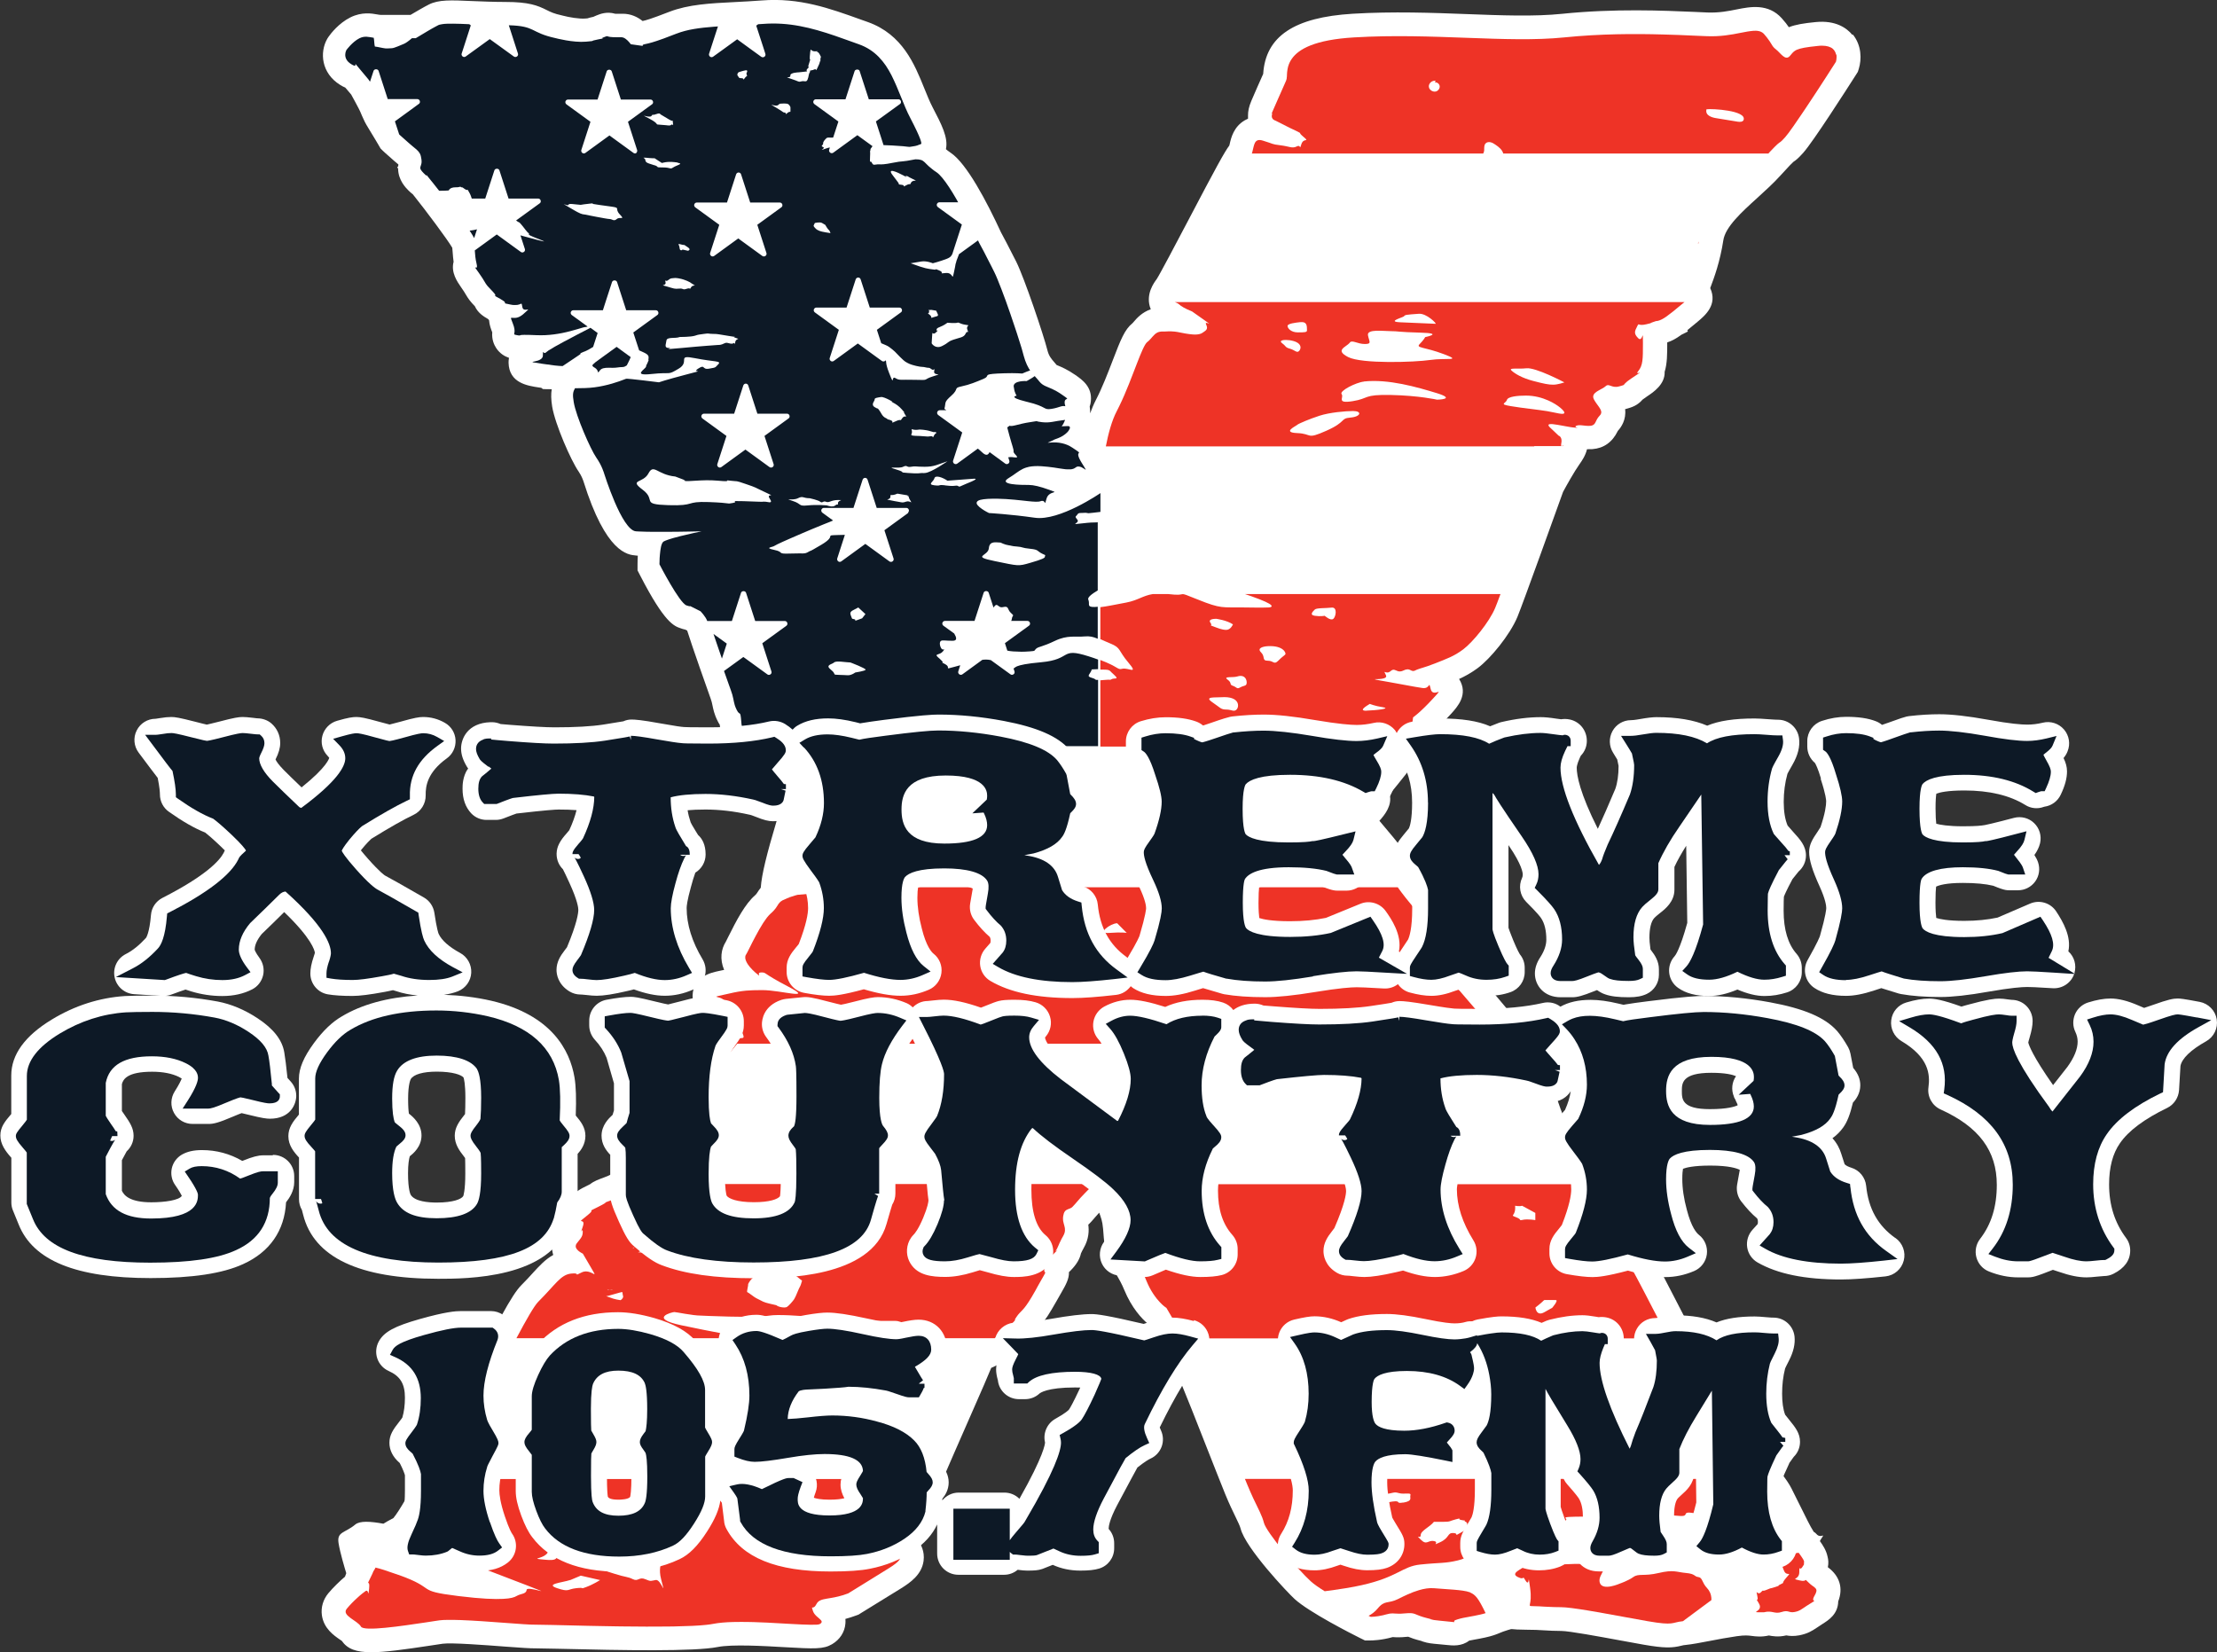 <svg xmlns="http://www.w3.org/2000/svg" id="a" viewBox="0 0 250.1 186.42"><rect x="0" y="0" width="250.1" height="186.42" fill="#333333" stroke="none"/><g id="b"><g><path d="m208.97,3.94c-.64-.78-1.88-1.67-4.14-1.45-1.33.13-2.27.28-3.03.58-.18-.27-.43-.6-.79-1-1.53-1.71-3.58-1.31-5.08-1.01-.94.19-2,.4-3.31.35l-1.31-.06c-3.65-.16-9.16-.4-15.1.21-3.1.32-6.81.18-10.74.03-3.91-.15-8.35-.31-12.86-.04-6.62.4-9.84,2.55-10.11,6.79-.3.67-1.03,2.31-1.34,3.05-.27.64-.38,1.18-.37,1.64,0,.12,0,.24,0,.36-.13.06-.25.12-.36.18-1.25.72-1.55,1.99-1.69,2.6-.02.07-.04.18-.06.25-.53.7-1.47,2.41-4.68,8.53-1.34,2.55-3.18,6.04-3.52,6.55-.29.39-1.19,1.59-.77,3.08.03.11.07.21.11.31-1,.35-1.59,1.03-1.89,1.38-.05.06-.1.12-.16.18-.91.73-1.35,1.89-2.24,4.2-.56,1.46-1.2,3.12-1.9,4.47-.24.46-.45.97-.65,1.51,0-.25-.01-.51-.05-.77.07-.19.11-.39.13-.6.17-1.62-.98-2.42-1.74-2.95-.88-.61-1.56-.9-2.02-1.09-.04-.01-.07-.03-.1-.04-.07-.08-.14-.17-.22-.26-.41-.47-.66-.76-.83-1.44-.41-1.65-2.58-8.09-3.51-9.96-.72-1.44-1.53-2.96-1.72-3.31-1.59-3.44-3.86-7.77-5.68-8.98-.24-.16-.4-.29-.53-.4.28-1.31-.5-2.8-1.49-4.7-.34-.65-.64-1.4-.96-2.19-1.09-2.69-2.44-6.05-6.35-7.45l-.79-.28c-3.56-1.28-6.92-2.49-11.18-2.16-1.03.08-2.03.13-2.99.18-2.84.14-5.3.27-7.44,1.1-2.11.82-2.61.95-3.02,1.04-.56-.45-1.31-.82-2.23-.82h-.53c-.17,0-.27,0-.33,0-.95-.27-1.66.01-2.13.2-.12.05-.23.1-.34.15-.19.04-.42.09-.66.17-.07,0-.15.01-.24.02-.67.06-1.87-.15-2.51-.32l-.12-.03c-.91-.2-1.27-.38-1.69-.59-1.09-.55-2.07-.93-4.71-.93-1.36,0-2.61-.06-3.71-.1-2.45-.11-3.8-.17-4.91.39-.56.28-1.45.81-2.07,1.17h-3.35c-.09,0-.22-.02-.39-.05-.61-.11-1.75-.32-3.06.34-1.29.65-2.2,1.82-2.44,2.17l-.15.23c-.88,1.54-.67,3.88,1.44,5.2.2.13.4.23.59.31.2.24.35.42.47.55.09.11.15.17.2.24.04.06.19.34.35.64l.23.43c.4.73.53,1.05.64,1.33.19.44.35.8.77,1.47.62,1,1.13,1.89,1.14,1.9l.18.31.25.25c.05.05.2.2,1.32,1.18.16.14.31.26.44.37-.01.07-.02.15-.02.22l-.11.07.1.2c.02,1.29.86,2.14,1.18,2.46.16.16.31.29.47.41.04.05.08.1.13.16,1.33,1.66,3.79,4.95,4.33,5.88.02.14.04.39.05.58.02.3.05.63.1,1.01-.32,1.19.41,2.24.84,2.86.3.42.42.63.52.8.29.49.5.79,1.04,1.35.33.73.94,1.13,1.5,1.45.03.04.07.08.1.12.04.54.22,1.02.36,1.37-.07.8.2,1.41.46,1.8.42.62.96.92,1.43,1.08-.04.2-.05.39-.05.55.06,2.29,2.11,2.6,3.47,2.8.08.01.14.02.22.03l.18.14s.32.02,1,.02c-.09.54-.08,1.15.05,1.96.34,2.03,2.13,6.1,2.98,7.32.36.52.53,1.05.53,1.05l.02.06c2.53,8.09,4.99,8.29,5.92,8.37.07,0,.14.01.21.02-.02.31-.03.65-.03,1.01v.65l.3.58c2.75,5.34,3.81,5.7,4.59,5.96.12.04.28.1.49.14l.22.11c.46,1.5,2.4,6.99,2.65,7.68.11.29.14.47.2.74.09.43.2,1.02.58,1.77.08.16.16.31.25.44,0,.01,0,.02,0,.03.17,2.05,1.74,4.84,2.22,5.65l.18.31.26.25c1.43,1.39,3.1,3.14,3.89,4.12-.04.14-.08.28-.12.42-1.14,3.82-1.7,6.08-1.81,7.6-.14.17-.26.35-.37.52-.11.17-.14.22-.29.35-1.1.96-2.06,2.77-3.02,4.7-.12.24-.21.43-.27.54-.51.81-.7,1.93-.18,3.16-.05.01-.1.02-.15.03l-.47.1c-.87.19-2.9.62-2.94,2.79-.01.85.39,1.92,1.53,2.48.08.16.19.33.32.52.08.11.25.34.67,1.08-1.4,2.22-8.98,13.29-10.64,15.46-.09.05-.19.11-.28.17-.4.24-.9.54-1.6.79-.62.23-1.13.41-1.55.75-.08.04-.18.1-.32.16-.75.37-1.46.73-1.89,1.43-.79.64-1.89,1.59-1.43,3.27,0,.02.01.04.02.07,0,.04,0,.07-.01.11-.61.79-.83,1.78-.6,2.73.02.07.04.15.06.22-.89.49-1.57,1.24-2.28,2.01-.37.41-.79.87-1.32,1.4-1.08,1.08-2.7,4.17-6.72,12.1-2.57,5.07-6.42,12.65-7.71,14.17-.44.23-.81.44-1.13.64-1.46-.27-2.66-.34-3.17.09-1.19.99-2.09.79-1.89,2.09.17,1.09.71,2.87.87,3.4-.05.13-.1.25-.14.39-.62.53-1.34,1.23-1.87,1.86-.6.72-.86,1.6-.74,2.49.21,1.5,1.35,2.28,2.03,2.75.07.05.14.09.21.14.65.93,1.63,1.29,3.34,1.29,1.54,0,3.66-.3,6.65-.75.57-.09,1.05-.16,1.39-.21,1-.14,4.91.16,7.01.32,1.9.14,2.91.21,3.45.2.24,0,1.48.02,2.68.05,7.29.18,15.28.32,17.89-.2,1.6-.32,5.19-.12,7.57.02,3.35.19,4.36.24,5.34-.34.88-.52,1.42-1.36,1.5-2.32.02-.19.01-.36,0-.53.38-.1.79-.23,1.25-.4l.24-.09.22-.14s1.72-1.06,4.51-2.78c1.15-.71,2.39-1.6,2.6-3.14.14-1.07-.3-1.88-.66-2.35.8-2.31,3.93-9.41,5.68-13.4,1.63-3.7,2.3-5.25,2.61-6.02h0c.58-.26,1.45-.67,2.34-1.47.36-.32.49-.41.49-.41.57-.31.89-.63,1.45-1.27.34-.39.6-.77.79-1.13.04-.05.08-.1.19-.21.44-.45.89-.95,1.57-2.12.55-.94.54-.94.55-.95.04-.07.14-.26.53-.93.5-.88.88-1.53.86-2.32.06-.05.11-.1.17-.16.71-.71,1.06-1.36,1.18-1.94.07-.16.16-.34.31-.61.6-1.04.61-1.98.52-2.64.04-.03.07-.07.11-.1.22-.22.42-.45.63-.7.15-.18.3-.35.49-.55.05.11.09.23.12.33.22.65.29.86.4,2.51.12,1.86.82,3.07,1.42,4.13.31.55.61,1.06.89,1.75.84,2.03,1.96,3.23,2.69,3.84,1.36,2.31,3.32,5.76,3.82,6.92.42.99,1.64,4.07,2.7,6.78.91,2.3,1.76,4.48,2.18,5.5.45,1.1.84,1.9,1.15,2.54.29.6.5,1.03.58,1.33.56,2.23,5.34,7.27,6.1,7.96,1.65,1.5,6.42,3.92,7.36,4.39l.57.28h.63c.2,0,1.23-.02,2.46-.37.02,0,.04,0,.05-.01h0c.37.03.83.05,1.6-.03.05,0,.1,0,.14-.01.28.12.73.29,1.46.47.07.03.13.05.21.08.56.19,1.08.23,1.74.29.26.02.56.05.94.09.62.07,1.67.18,2.53-.49.16-.03.32-.06.51-.1.35-.06.74-.13,1.29-.25.82-.18,1.23-.34,1.68-.53.22-.09.43-.18.9-.32.18-.06.29-.08.35-.1.02,0,.05,0,.08,0,.31.03.77.07,1.58.07.9,0,1.47.03,2.08.07.56.03,1.15.07,1.93.07.86,0,4.32.64,6.6,1.06.98.18,1.91.35,2.7.49,2.37.41,3.19.37,4.25.11.17-.04.27-.07.45-.08.79-.08,1.7-.26,2.76-.46.93-.18,1.99-.38,3.04-.53.92-.13,1.29-.08,1.68-.03.46.06,1.09.14,1.93-.05.36.07,1.06.21,1.96-.01.35.07.86.11,1.48-.01.93-.19,1.39-.47,2-.88.15-.1.35-.24.62-.41.65-.41,1.73-1.08,1.76-2.54.58-1.49.17-2.86-1.17-3.85.09-.45.06-.84-.03-1.18-.15-.74-.56-1.34-.87-1.77.03-.06.06-.13.11-.2.6-.89,0,0-.5-.6-.1-.12-.2-.19-.3-.24-.21-.33-.43-.72-.67-1.2l-1.85-3.71c-.49-.97-1.49-2.18-3.08-4.05-.84-.98-1.7-2-2.14-2.64-1-1.45-7.33-13.52-8.15-15.17-.72-1.44-4.28-8.24-7.31-12.86-2.35-3.57-3.5-5.04-4.19-5.92-.2-.25-.36-.45-.5-.66-.5-.7-1.44-3.76-2-5.59-.78-2.53-3.54-5.88-7.08-9.99-.9-1.05-2.02-2.35-2.32-2.8-.28-.71-.32-.83-.43-1.16-.06-.19-.13-.43-.26-.81-.61-1.83-1.14-3.31-1.91-4.27-.13-.16-.34-.41-.59-.71-.7-.83-2.01-2.39-2.51-3.23-.8-1.33-.83-1.38-1.39-2.23-.36-.54-1.54-1.95-2.62-3.22.61-.68,1.46-1.73,1.16-2.98.26-.34.56-.7.82-1.02.58-.72,1.24-1.53,1.89-2.42.13-.18.24-.32.33-.44.41-.21.83-.56,1.2-1.12.48-.72.76-1.6.91-2.31.45-.4,1.03-.96,1.74-1.74.76-.83,2.03-2.22.94-3.97.68-.31,1.36-.68,2.13-1.25,1.41-1.06,3.58-3.68,4.45-5.75.64-1.55,4.45-12.17,5.15-14.11.38-.7,1.23-2.24,1.86-3.13.24-.34.67-.95.84-1.68.19,0,.39,0,.61-.01,1.28-.1,2.24-.78,2.85-2.02v-.02c.42-.45.98-1.3.84-2.47.05-.01.1-.03.15-.04.6-.17,1.22-.35,1.82-1.04.06-.05.21-.16.52-.37.71-.47,2.02-1.35,1.97-2.77.29-.94.29-1.98.29-3.31.53-.17,1.02-.44,1.59-.86l.74-.37-.06-.15c.34-.27.71-.58,1.14-.94.86-.72,2.3-1.92,1.44-3.81.45-1.19,1.11-2.98,1.48-5.4.23-1.5,2.06-3.17,3.83-4.77.9-.82,1.84-1.67,2.65-2.57.95-1.05,1.3-1.39,1.41-1.49.37-.24.63-.49,1.13-1.04,1.12-1.26,4.84-7.07,5.96-8.82l.19-.3.11-.34c.33-1.07.33-2.65-.68-3.89Z" style="fill:#fff;"></path><g><path d="m52.98,26.02s0,0,0,0c.23.35.41.64.51.84l.32-.99c-.21.06-.48.11-.83.15Z" style="fill:#0d1926;"></path><path d="m80.49,71.52c.05.15.11.31.16.48.13.37.27.78.41,1.2.12.36.25.73.38,1.1l.55-1.69-1.5-1.09Z" style="fill:#0d1926;"></path><path d="m122.79,57.9c.28-.02.79-.08,1.35-.15v-2.12s-4.61,3.18-7.4,2.78c-2.78-.4-5.17-.53-5.17-.53,0,0-.43-.2-.81-.47-.19-.13-.37-.28-.48-.42s-.15-.28-.05-.4c.06-.08.18-.15.38-.2.2-.05.47-.09.83-.11,1.46-.07,2.78.07,3.82.18.26.03.5.06.73.08.67.07,1.16.1,1.41,0,.07-.03.12-.03.16-.03.01,0,.03,0,.04,0,.17,0,.24.14.27.21q.05.1.18-.43c.13-.53.56-.66.78-.73.05-.02.09-.03.11-.04,0,0,.01-.01.01-.02,0-.02-.03-.04-.1-.06-.1-.04-.27-.1-.54-.2q-1.46-.53-2.25-.53c-.79,0-3.58,0-2.25-.79.17-.1.31-.2.45-.29.55-.38.93-.7,1.5-.88.11-.03.22-.06.34-.09.37-.07.82-.1,1.41-.06.24.02.47.04.69.06.49.05.92.12,1.29.18.18.03.34.05.49.07.15.02.29.04.43.04s.25,0,.37,0c.23-.02.42-.09.58-.22.08-.07.17-.1.26-.1.09,0,.18.01.27.04.04.02.09.03.13.05.12.06.24.14.32.19.03.02.05.03.07.05.02.01.04.02.05.03.01,0,.02,0,.02,0,0,0,0-.02-.01-.04-.04-.09-.17-.3-.44-.73-1.06-1.72.53-.66-1.06-1.72-.2-.13-.4-.24-.6-.32-.2-.08-.4-.14-.59-.18-.1-.02-.19-.04-.28-.05-.18-.02-.35-.04-.51-.04-.15,0-.29,0-.41.01-.4.03-.53.08-.13-.09.58-.25.38-.19.41-.2,0,0,.04-.02.11-.05.08-.03.2-.08.4-.15.4-.15.74-.38.98-.61.08-.08.15-.15.2-.23.05-.07.09-.14.12-.21.05-.13.04-.23-.05-.28-.04-.03-.11-.04-.19-.03-.25.01-.4.02-.5.02h-.16s0,0,0,0c0,0,.04-.05.09-.12.07-.11.17-.27.26-.51,0-.03.02-.06.03-.09-1.3.15-1.65.36-2.59.26-.85-.09-.38-.16-.87-.08-.11.02-.26.04-.5.08-1.3.19-1.97.53-2.3.4l-.26.19c.04.16-.01-.01.25.95.17.62.29.99.36,1.23.08.26.11.39.1.54-.02.3.91.79,0,.65-.24-.04-.43-.03-.6,0l.12.38c.04.12,0,.26-.11.33-.1.08-.25.08-.35,0l-.97-.71-.79-.58c-.14.24-.32.54-.89-.02-.18-.17-.32-.29-.44-.38l-2.32,1.69c-.05.04-.11.06-.18.06s-.12-.02-.18-.06c-.1-.08-.15-.21-.11-.33l1.03-3.18-2.71-1.97c-.1-.08-.15-.21-.11-.33.04-.12.15-.21.28-.21h.75c-.13-.09-.22-.16-.22-.16.2-.75-.1-.7.79-1.49.89-.79.2-.84,1.14-1.04.94-.2,1.64-.5,2.48-.85s-.2-.5,1.59-.6c.29-.02.55-.03.79-.03,1.28-.04,1.99.03,1.99.03.38-.17.66-.27.89-.35-.05-.07-.1-.15-.15-.23-.15-.26-.29-.55-.41-.89-.06-.17-.12-.36-.17-.55s-.13-.47-.22-.8c-.06-.2-.13-.43-.21-.67-.11-.34-.22-.71-.35-1.1-.07-.22-.15-.45-.23-.69-.16-.47-.32-.96-.49-1.45s-.34-.98-.51-1.45c-.17-.47-.34-.92-.5-1.34-.32-.83-.6-1.52-.8-1.92-.1-.2-.2-.4-.3-.6-.2-.4-.41-.79-.59-1.15-.09-.18-.18-.35-.26-.51-.08-.16-.16-.3-.23-.43-.2-.39-.34-.63-.34-.63,0,0-.05-.1-.12-.26h0l-2.15,1.56s-.02.06-.03.09c-.04.11-.08.22-.13.34-.4,1.04,0,0-.15.45-.15.45,0,0-.25,1.14-.25,1.14,0,0-.94.1-.94.1,0,0-.75-.3-.75-.3,0,0-.66-.1-.66-.1-.78-.05-2.54-.7,0,0,.62-.1,1.21-.2.6-.1,1.29.2,1.29.2,0,0,.79-.2,1.57-.5.47-.18.58-.39.68-.67,0,0,0-.02,0-.02l.21-.65.82-2.53-2.71-1.97c-.1-.08-.15-.21-.11-.33.04-.12.15-.21.28-.21h2.12c-.08-.14-.15-.27-.23-.41-.26-.46-.53-.89-.79-1.29-.52-.79-1.02-1.42-1.42-1.69-.2-.13-.37-.25-.51-.37-.29-.22-.48-.41-.63-.56-.08-.08-.14-.14-.2-.2-.25-.23-.45-.33-1.04-.33-1.74.35-1.29.14-2.53.39-.99.2-1.28.19-1.54.18-.07,0-.13,0-.2,0-.35.02-.48.16-.64-.18-.16-.34-.26.22-.21-.61s-.05-.58.05-.83-.21.18.1-.25c.06-.08.09-.13.13-.18l-1.71-1.24-2.71,1.97c-.05.04-.11.06-.18.06s-.12-.02-.18-.06c-.1-.08-.15-.21-.11-.33l.08-.25c-.11.01-.24.04-.4.1-1.14.4,0,0-.36-.15-.36-.15.02-.2,0-.4s.17-.4.36-.59c.15-.15.4-.04.77-.08l.59-1.81-2.71-1.97c-.1-.08-.15-.21-.11-.33s.15-.21.28-.21h3.34l1.03-3.18c.03-.1.13-.15.23-.17.14-.02.3.02.34.17l.03.1,1,3.08h3.34c.13,0,.24.08.28.21s0,.26-.11.33l-1.89,1.37-.82.59.57,1.76.29.91c.16,0,.45.01.97.04,2.24.12,1.69.22,2.24.12.38-.07.4-.05.59-.12.24-.09.42-.16.42-.16.01,0,.02-.01.03-.02.05-.08.03-.5-1.22-2.9-.1-.19-.19-.38-.29-.58-.18-.39-.36-.8-.52-1.21-.08-.2-.17-.41-.25-.61-.17-.41-.33-.82-.51-1.23-.17-.4-.36-.8-.55-1.19-.2-.38-.41-.76-.65-1.11-.24-.35-.51-.68-.8-.98-.6-.61-1.32-1.1-2.25-1.43-.46-.17-.92-.33-1.37-.49-.45-.16-.89-.32-1.33-.47-1.32-.45-2.62-.84-3.95-1.09s-2.71-.36-4.21-.24c-.17.01-.32.02-.49.03l-.22.16.81,2.49.22.69c.04.12,0,.26-.11.33-.05.04-.11.06-.18.06s-.12-.02-.18-.06l-1.27-.92-1.44-1.05-1.67,1.21-1.04.75c-.11.08-.25.08-.35,0-.1-.08-.15-.21-.11-.33l.1-.31.9-2.77c-.14,0-.29.02-.43.03-.81.06-1.57.14-2.28.26-.71.12-1.36.29-1.96.52s-1.08.41-1.47.56c-1.19.43-1.61.53-2.1.63-.17.03-.23.07-.25.1-.03.04.04.08.03.09s-.09,0-.44-.05l-.93-.13s-.07-.11-.2-.25c-.2-.23-.53-.54-.86-.54-.1,0-.13,0-.12,0h-.41c-.18,0-.33,0-.45-.01-.25-.01-.38-.04-.47-.06s-.12-.04-.16-.05c-.06,0-.12.02-.37.12-.04.02-.08.03-.1.04-.03.01-.05.02-.06.03-.04.03-.04.04-.02.05.02,0,.04,0,.06,0,.01,0,.02,0,.03,0,.02,0,.04,0,.04,0,0,0-.03.01-.12.03s-.25.05-.5.1-.4.09-.49.11c-.09.03-.12.04-.13.05,0,0,0,0,0,0,0,0,0,0,0,.01,0,0,0,0-.03.01-.04,0-.11.01-.27.03-.1,0-.24.02-.42.04-1.46.13-3.44-.4-3.44-.4-2.88-.63-2.21-1.37-5.26-1.45h-.01s.89,2.76.89,2.76l.14.43c.04.12,0,.26-.11.33-.05.04-.11.06-.18.06s-.12-.02-.18-.06l-1.16-.84-1.55-1.12-1.45,1.05-1.26.91c-.1.08-.25.08-.35,0-.1-.08-.15-.21-.11-.33l.21-.64.82-2.54-.17-.13c-.68-.03-1.3-.06-1.81-.06-.53,0-.95,0-1.27.06-.18.03-.34.06-.44.12-.1.05-.21.11-.34.18-.25.13-.53.3-.81.46-.7.41-1.37.82-1.37.82h-.43c-.34.3-.71.56-.89.63-.26.1-1.11.5-1.39.5-.2,0-.5.04-.7.02-.33-.03-.87-.18-1.2-.21-.07-.19-.07-.77-.13-.99-.58-.09-1.02-.24-1.62.06-.79.4-1.46,1.32-1.46,1.32,0,0-.53.93.53,1.59,1.06.66-.13-.79,1.06.66.73.9.87.99,1.07,1.33l.4-1.22c.08-.25.49-.25.57,0l1.03,3.18h3.34c.13,0,.24.08.28.21s0,.26-.11.33l-.83.61-1.87,1.36.48,1.47s.04.04.07.07c.17.15.46.41.99.88.13.12.25.22.36.31.22.18.39.32.53.44.17.15.29.29.38.45.04.08.08.17.11.28.03.11.05.23.07.37.02.12.02.22.02.3,0,.17-.05.3-.08.4s-.07.19-.07.28c0,.14.1.31.4.61.79.79-.26-.53.79.79.07.08.14.18.23.28.17.21.37.47.59.75.04.05.08.1.12.15.86,0,1.09-.04,1.09-.04,0,0,.09-.35.76-.35s.38-.15.68,0c.3.15-.25-.25.3.15.55.4.2-.2.55.4.2.35.24.56.3.72h1.52l1.03-3.18c.08-.25.49-.25.57,0l1.03,3.18h3.34c.13,0,.24.08.28.21s0,.26-.11.33l-2.66,1.93c.19.16.39.24.39.24,0,0,.25.25.65.79s.45.35.4.55c-.05.2,4.12,1.49-.4.25-.2-.05-.37-.1-.55-.15l.5,1.54c.04.12,0,.26-.11.33-.11.08-.25.08-.35,0l-2.71-1.97-.03.02-2.45,1.78c.03.46.07.96.2,1.49.05.2.06.31.04.38,0,.04-.03.06-.05.07-.03.01-.08,0-.11-.02-.02,0-.04-.01-.04,0s0,.02.03.06c.02.04.06.1.13.19.06.09.15.22.27.38.7.99.65,1.09.97,1.47.11.13.26.28.49.52s.33.36.37.44c.11.24-.34-.01.56.48.37.21.5.32.54.39.03.06,0,.08,0,.1,0,0,0,0,0,.01.02.02.08.04.26.07.09.02.22.04.38.08s.31.05.43.05c.25.01.42-.02.53-.06.3-.1.28-.22.36.27.05.3.25.34.41.32.06,0,.11-.01.15-.02.04,0,.07-.01.09-.01.01,0,.01.02-.02.05-.05.06-.2.19-.5.46-.07.07-.15.12-.22.17-.21.15-.39.22-.55.25-.05.01-.1.02-.15.02-.05,0-.09,0-.13,0s-.08,0-.11,0-.06,0-.09-.01c-.03,0-.05,0-.07,0-.02,0-.04,0-.05,0-.08.02-.03.14.17.64s.21.79.19.97c-.02.18-.07.24,0,.28.05.03.14.04.34.08.05,0,.09.01.12.02.01,0,.02,0,.03,0,.06,0,.1.01.11.01,0,0,0,0,0,0,0,0,.01,0,.01,0,0,0,0-.01.01-.02,0,0,.02-.01.04-.02.1-.03.47-.06,1.79,0,.35.02.69.01,1.02,0,.66-.03,1.29-.12,1.86-.23,1.41-.28,2.44-.69,2.69-.69.05,0,.13-.02.23-.05l-1.79-1.3c-.1-.08-.15-.21-.11-.33s.15-.21.28-.21h3.34l.32-1,.71-2.18c.08-.25.49-.25.57,0l1.03,3.18h3.34c.13,0,.24.08.28.21s0,.26-.11.33l-2.71,1.97.66,2.02s.05.01.08.03c.65.3,1.06.43.98.86-.08.43.12-.06-.08.43s-.15.2-.2.5c-.05.3-1.64,1.09.65.84,2.28-.25,1.69.2,3.03-.6,1.34-.79-.32-1.61,1.85-1.18,2.17.43,3.01.28,2.62.68-.4.4-.2.35-1.04.5-.84.15-.4-.55-1.24,0s1.19,0-1.29.65c-2.48.65-3.13.89-3.13.89,0,0-3.53-.45-3.7-.4-.12.03-1.15.49-2.56.79-.64.14-1.34.24-2.09.26-.59.01-.92.02-1.12.02-.23.42-.29.7-.14,1.57.26,1.59,1.89,5.3,2.53,6.23.16.23.3.46.42.68.12.22.21.42.28.59.15.35.21.58.21.58,0,0,.5,1.59,1.19,3.2.17.4.36.8.55,1.18s.4.73.6,1.04c.41.61.83,1.04,1.23,1.07.1,0,.22.02.35.02.52.03,1.27.04,2.08.04.2,0,.41,0,.62,0,2.1,0,4.37-.06,4.37-.06,0,0-.39.08-.93.2-.44.1-.97.22-1.49.35-.26.06-.52.13-.75.2s-.45.13-.64.2-.33.12-.44.18c-.05.03-.09.05-.11.08-.05.05-.09.13-.13.22-.08.19-.13.46-.17.75-.04.29-.06.59-.08.85-.02.39-.02.69-.02.69,0,0,2.25,4.37,3.05,4.64.79.26,0-.13.79.26l.79.4s.58.59.76,1.1h2.78l.02-.06,1.01-3.12c.08-.25.49-.25.57,0l1.03,3.18h3.34c.13,0,.24.08.28.21.04.12,0,.26-.11.33l-2.71,1.97,1.03,3.18c.04.12,0,.26-.11.33-.11.08-.25.08-.35,0l-2.55-1.85-.16-.11-2.18,1.58c.07.2.14.38.2.56.13.36.24.69.34.96.1.27.17.48.22.61.3.79.3,1.22.45,1.71.05.17.12.34.22.54.1.2.17.29.23.34.01.01.03.02.04.03.03.02.05.03.07.04.08.06.12.15.19,1.05,0,.1.02.2.04.31.04.22.1.45.18.69.04.12.08.24.13.37.09.25.19.5.3.75.05.12.11.25.16.37.02.05.05.1.07.15h39.36v-7.48c-.44.03-.11-.06-.71-.23-.71-.2-.15-.4,0-.95,0,0,.33-.02.71-.03v-1.08c-.31-.12-.67-.24-1.08-.37-3.26-1.04-1.81.35-5.33.67-3.36.3-2.85.68-3.13.69l.11.34c.04.12,0,.26-.11.33-.11.08-.25.08-.35,0l-2.21-1.6c-.39-.08-.69-.07-.96-.03l-2.24,1.63c-.05.04-.11.06-.18.06s-.12-.02-.18-.06c-.1-.08-.15-.21-.11-.33l.22-.69c-.19.05-.41.11-.66.18-1.29.35-.3.1-1.04-.3-.75-.4,0,0-.4-.4-.4-.4,0,0-.43-.4-.43-.4.23-.2.58-.65.35-.45,0,0-.2-.35s-.2-.75,0-.84.45,0,1.29,0c.56,0,.44-.38.18-.82l-1.22-.88c-.1-.08-.15-.21-.11-.33.04-.12.15-.21.28-.21h3.34l1.03-3.18c.08-.25.49-.25.57,0l.54,1.67c.48-.71.47.11,1.08-.05.7-.17.45.27.89.66.45.39.15.21.1.67,0,.09-.04.16-.08.23h1.84c.13,0,.24.08.28.21s0,.26-.11.33l-2.71,1.97.27.84c.18.04.39.07.65.09.89.05,1.04.05,1.84,0s.5-.1.79-.33.65-.17,2.09-.86,2.33-.4,3.33-.5c.61-.06,1,.05,1.5.26v-3.61c-.24.03-.44.04-.61.02-.61-.05-.25-.35-.46-.84-.1-.23.39-.62,1.07-1.02v-7.69c-.12.02-.21.02-.33.02-.21,0-.53,0-1.37.1-1.7.2-.25,0-.6-.41-.35-.41-.15-.33,0-.58.15-.25.35-.15.94-.2Zm-15.91-21.49s.91.08,1.11,0c.2-.08.25.13.94.23.7.1,0,0,.2.55.2.55,0,0-.2.45-.2.45-.7.44-1.4.69s-.44.3-1.24.7c-.79.4-1.19-.3-1.19-.3l.05-.79c.05-.79,0,0,.45-.45s0,0,.05-.3c.05-.3.44-.2,1.22-.77Zm-2.07-1.31c-.05-.4,0,0,.2-.15l.6.1.16.34c.16.34-.11.26-.51.41-.4.15,0,0-.4-.3-.4-.3,0,0-.05-.4Zm-2.88-15.3c.79.43,0,0,.3.05.3.05,0,0,.75.35s0,0-.2.4c-.01.03-.02.04-.03.06-.14.28,0-.04-.52.24-.55.3,0,0-.5-.05-.5-.05-.25-.05-.4-.25-.12-.16-.06-.07-.33-.44-.08-.1-.17-.23-.31-.41-.65-.84.45-.38,1.24.05Zm-6.43,14.9l1.03-3.18c.04-.12.15-.21.28-.21s.24.08.28.21l1.03,3.18h3.34c.13,0,.24.08.28.21s0,.26-.11.33l-2.71,1.97.49,1.51c.35.16.68.26.9.43.29.23.44.32.64.52.2.2.94,1.01,1.24,1.17.3.17.45.27,1.15.44.7.17.75.07,1.09.17s.35-.05.65.2c.3.25.4-.3.3.25-.1.55,1.19.15-.1.55-1.29.4-.3.45-2.04.4-1.74-.05-1.74.1-2.24-.2-.5-.3-.05,1.08-.69-.55-.51-1.29-.25-1.29-.42-1.45-.02.02-.03.05-.05.07-.05.04-.11.06-.18.06s-.12-.02-.18-.06l-2.71-1.97-2.71,1.97c-.11.08-.25.08-.35,0-.1-.08-.15-.21-.11-.33l1.03-3.18-2.71-1.97c-.1-.08-.15-.21-.11-.33s.15-.21.28-.21h3.34Zm7.37,13.91c-.1-.4,0,0,.85-.15,0,0,.69,0,1.28.2.6.2.3,0,.55.1s0,0-.2.4c-.2.4,0,0-.35.05-.35.05-.3.05-.89,0-.6-.05,0,0-.83-.04-.83-.04-.31-.16-.41-.56Zm-2.48-1.24c-.65-.15,0,0-.45-.2-.45-.2-.55-.65-.79-.94s0,0-.48-.3c-.48-.3.03-.7,0-.87s.38-.22.73-.27c.35-.05,1.69.71,1.17.55-.32-.1.52.1,1.16.84s0,0,.35.55,0,0-.3.45c-.3.45,0,0-.75.35-.75.35,0,0-.65-.15Zm-11.87-34.67c-.3-.05,0,0-1.04-.6-1.04-.6,0,0,.3-.25s0,0,.2-.15c0,0,.55-.05.81,0,.27.05.38.4.38.4v.35c0,.35,0,0-.35.3s0,0-.3-.05Zm1.49,43.51c.6-.3.55,0,1.34,0,0,0,.94.2,1.19.4s.3-.15.65,0c.35.15.55-.2,1.34-.2s0,0,0,.35,0,0-.3.26-.94,0-.94,0c0,0-1.09-.11-2.19,0-1.09.11-.6-.16-1.69-.51s0,0,.6-.3Zm2.73-31.05c.24.15.35.2.35.2l.2.33c.2.33.25.17.4.61,0,0-1.04-.15-1.24-.25-.2-.1-.3-.1-.53-.36-.23-.26-.12-.23,0-.53,0,0,.58-.15.82,0Zm-1.33-19.32c.05-.55,0,0,.6-.05s0,0,.16.05c.16.05.23.15.38.45,0,.02.01.02.02.04.11.22-.02-.01-.02.41,0,.45,0,0-.05.2s-.05.25-.3.75c-.25.5,0,0-.35.15-.35.15,0,0-.35.1-.35.1,0,0-.15.22-.15.22-.1.47-.25.82-.15.35-.35.1-.7.2-.35.1-.25,0-1.19-.3-.94-.3,0,0-.05-.35-.05-.35.94-.37.94-.37l.65-.07c.65-.07,0,0,.35-.35.35-.35,0,0,.1-.35.1-.35,0,0,.15-.5.15-.5,0,0,0-.25,0-.22,0-.27.04-.66,0-.05,0-.08.01-.14Zm-7.15,2.63c.05.2,0,0-.25.35-.25.35,0,0-.35,0s-.25-.05-.42-.25c-.17-.2.08-.42.08-.42,0,0,.49-.17.81-.22s.07.35.07.35l.05.2Zm-2.25,14.38l1.03-3.18c.04-.12.15-.21.28-.21s.24.08.28.21l1.03,3.18h3.34c.13,0,.24.08.28.21.04.12,0,.26-.11.33l-2.71,1.97,1.03,3.18c.04.12,0,.26-.11.33-.05.04-.11.06-.18.06s-.12-.02-.18-.06l-2.71-1.97-2.71,1.97c-.11.08-.25.08-.35,0-.1-.08-.15-.21-.11-.33l1.03-3.18-2.71-1.97c-.1-.08-.15-.21-.11-.33s.15-.21.28-.21h3.34Zm-5.13,5.38c-.28.04-.16-.34-.31-.59-.14-.25.29,0,.64,0l.4.27c.4.27,0,.38,0,.38l-.45-.1c-.45-.1,0,0-.28.04Zm-2.89-15.34c.5-.2.5,0,.5,0,0,0,.5.3.99.59.36.21.4.15.4.09,0,.04.02.14.04.36.05.4,0,0-.2.15-.2.15-.25.05-1.14,0-.89-.05,0,0-1.34-.7-1.34-.7,0,0,.25-.3s0,0,.5-.2Zm-4.41,11.82c-.34.3-.51,0-.81,0s-2.87-.52-2.87-.52c0,0-.25.02-.79-.28-.55-.3,0,0-1.04-.6s0,0,.05-.2c.05-.2.65-.05,1.39,0,0,0,.55-.1,1.14-.15.6-.05,0,0,.25.05.25.05.99.15,2.08.3,1.09.15.3.2.94.88.65.68,0,.22-.34.52Zm2.24-7.46c-.05.04-.11.06-.18.06s-.12-.02-.18-.06l-2.71-1.97-2.71,1.97c-.1.08-.25.08-.35,0-.1-.08-.15-.21-.11-.33l1.03-3.18-2.71-1.97c-.1-.08-.15-.21-.11-.33s.15-.21.28-.21h3.34l1.03-3.18c.08-.25.49-.25.57,0l1.03,3.18h3.34c.13,0,.24.08.28.21s0,.26-.11.33l-2.71,1.97,1.03,3.18c.04.12,0,.26-.11.33Zm2.02,1.4c-.6-.2,0,0-.62-.2-.62-.2-.27-.45-.56-.6-.29-.15.54,0,.93,0h.25l.83.54s.56-.2,1.4-.1c.84.1,0,0,.5.1.5.1-.25.25-.63.5-.38.25-.22,0-1.16,0s-.34-.05-.94-.25Zm1.24,13.21c-.1-.45,0,0,.3-.26s.4-.19.79-.24c0,0,.5,0,1.14.25.65.25,0,0,.35.15.35.15,0,0,.5.3s0,0-.2.35c-.2.35,0,0-.5.17-.5.17-.3-.07-.84-.02-.55.05-.55,0-1.44-.25-.89-.25,0,0-.1-.45Zm6.01,7.05c-.6.05-1.59.1-4.22.35-2.63.25-.79,0-1.39,0s-.35-.4-.3-.84c.05-.45,1.04-.2,1.49-.4,0,0,1.29,0,1.74-.15.45-.15.35-.1,1-.2.65-.1.44,0,1.04,0s.55.05,1.89.25c1.34.2,0,0,.65.2.65.2,0,0-.05.5-.05.5,0,0-.15.08-.15.08-.25.12-.65,0-.4-.12-.45.17-1.04.22Zm-1.61,7.76h3.34l1.03-3.18c.04-.12.15-.21.28-.21s.24.08.28.21l1.03,3.18h3.34c.13,0,.24.08.28.21.04.12,0,.26-.11.33l-2.71,1.97,1.03,3.18c.04.12,0,.26-.11.33-.05.04-.11.06-.18.06s-.12-.02-.18-.06l-2.71-1.97-2.71,1.97c-.11.08-.25.08-.35,0-.1-.08-.15-.21-.11-.33l1.03-3.18-2.71-1.97c-.1-.08-.15-.21-.11-.33.04-.12.15-.21.28-.21Zm6.72,9.92c-.3.05-.5,0-2.33-.05-1.84-.05-.4.05-1.19.2-.79.15,0,0-2.73-.1-2.73-.1-1.39.45-4.57.35-3.18-.1-1.29-.55-2.88-1.74-1.59-1.19.05-.7.65-1.84.6-1.15.99.15,3.03.35l.79.3c.79.3,0,0,.25.17.25.17,1.94-.17,3.78,0,1.84.17.45-.12,1.39,0,.94.12.45-.07,1.76.38,1.32.45.82.3,2.21.94,1.39.65,0,0,.47.7.47.7-.32.3-.62.35Zm10.28,19.28s-.25.19-.54.27c-.29.08-.31.02-1.24,0-.93-.02-.26-.03-.96-.58-.7-.55.1-.59.35-.82.25-.23,1.24-.02,1.85,0,0,0,1.78.67,1.71.82-.07.14-1.17.31-1.17.31Zm.79-6.12l-.55.2c-.55.2,0,0-.34-.09-.34-.09-.21.04-.41-.46-.2-.5.35-.55.85-.87l.81.75-.37.47Zm5.21-11.9l-2.71,1.97,1.03,3.18c.04.12,0,.26-.11.33-.05.04-.11.06-.18.06s-.12-.02-.18-.06l-2.71-1.97-2.71,1.97c-.11.08-.25.08-.35,0-.1-.08-.15-.21-.11-.33l.86-2.66c-.26,0-.53.01-.8.02-1.64.05,0,0-1.84,1.09-1.84,1.09-.94.5-1.44.79-.5.3-.5.15-2.09.21-1.59.06-.6-.16-1.79-.41s-.2-.3,0-.45c.2-.15,1.79-.84,1.79-.84,0,0,2.14-.94,3.81-1.61.6-.24.9-.35,1.03-.42l-1.21-.88c-.1-.08-.15-.21-.11-.33s.15-.21.28-.21h3.34l1.03-3.18c.04-.12.15-.21.28-.21s.24.08.28.21l1.03,3.18h3.34c.13,0,.24.08.28.21s0,.26-.11.33Zm-.25-1.26c-.45.15-.39.1-.99,0-.6-.1,0,0-.79-.15-.79-.15,0,0,0-.4s0,0,.79-.35l.89.15c.89.15,0,0,.25.1s0,0,.3.5c.3.5,0,0-.45.15Zm1.84-3.23c-.3,0-.4.1-1.64,0s0,0-1.34-.4c-1.34-.4.3-.05.79-.3.5-.25.35.1.89,0,.55-.1.45,0,1.54,0s1.44-.25,2.57-.62c0,0-1.82,1.27-2.52,1.32-.7.05,0,0-.3,0Zm2.53,1.39c-.89-.1-.35.1-1.19,0-.84-.1-.1-.4,0-.79.1-.4.94-.1,1.47.27,0,0,1.39-.11,2.38-.18.21-.01.41-.03.57-.04.89-.05-.99.6-1.39.81-.17.09-.23.08-.28.06-.07-.03-.11-.11-.31-.09-.35.03-.35.07-1.24-.03Zm11.28,8c.05.2-.3.35-1.67.75-1.37.4-1.31.35-4-.2-2.69-.55-.73-.55-.66-1.44.08-.89.82-.65,1.32-.65,0,0,.5.25.89.3.4.05.3.1.99.15s.45.15,1.46.25c1.01.1.73.25,1.37.56.65.31.25.08.3.28Z" style="fill:#0d1926;"></path><path d="m67.06,41.46c.6.35.25.84.6.35.19-.28.57-.32.98-.32.32,0,.66.02.92-.02.59-.1.74,0,.98-.15.25-.15.1.01.35-.46.09-.17.18-.37.26-.57l-1.59-1.16-1.34.97-1.03.75c-.28.29-.58.35-.13.62Z" style="fill:#0d1926;"></path><path d="m114.36,43.6c0,.07.02.12.03.19.07.56.3.85.3.85,0,0-1.03.15,1.03.66.05.01.1.03.16.04,2.28.54,1.79.94,2.73.79.94-.15,1.11-.4,1.57-.3-.4-1.32.93-.4-.4-1.32-.83-.58-1.4-.75-1.84-.95-.26-.12-.48-.26-.68-.51-.13-.17-.28-.33-.44-.51-.03-.04-.06-.07-.09-.11-.27.21-.91.56-.91.56,0,0-1.5-.09-1.47.61Z" style="fill:#0d1926;"></path><path d="m65.92,39.67c.36-.15.7-.35.99-.53l.51-1.57-.81-.59c-.45.23-.94.49-1.45.75-.53.28-1.06.56-1.55.82-.73.39-1.36.75-1.72.98-.12.08-.2.14-.25.19-.1.1-.17.12-.23.1-.06-.02-.09-.07-.12-.1q-.05-.07-.05.4c0,.12-.04.21-.11.29-.07.08-.16.14-.26.19-.05.02-.11.05-.16.07-.22.08-.45.11-.57.14-.2.05-.06.07,1.1.24,1.1.17,1.77.24,2.23.25.87-.57,1.35-.91,1.85-1.24.6-.4-.45.05.6-.4Z" style="fill:#0d1926;"></path><path d="m89.31,101.13c-.16.05-.33.12-.52.2.33-.11.46-.17.52-.2Z" style="fill:#0d1926;"></path><path d="m94.69,100.53c.13,0,.25,0,.33,0,.53,0,4.77-.26,4.77-.26l.48-.18h-.9c-1.54.15-3.2.3-4.68.43Z" style="fill:#0d1926;"></path></g><g><path d="m192.58,179.17c-.6-.62-.5-1.19-.99-1.25-.5-.06-.3-.36-1.39-.46-1.09-.1-1.39-.4-3.08,0-1.69.4-2.26.02-2.87.46-.61.43-1.5.73-1.5.73,0,0-1.99.89-2.28-.1-.3-.99,1.49-1.9-.5-2.04-1.99-.15-2.68-.05-4.17,0-1.49.05-2.78-.55-3.48,0-.7.55-1.99.97-1.09,1.41s.4-.36.89.43c.05.09.1.13.13.16.05.04.09.03.12,0,.11-.13.06-.63.15,0,.02.15.05.35.09.63.29,2.06-.42,2.04.29,2.06,0,0,0,0,0,0,0,0,0,0,0,0,.52.01.95.03,1.35.06.15,0,.29.02.43.02.43.02.88.04,1.44.04s1.65.15,2.94.36c.43.07.89.15,1.36.23.23.04.47.08.71.13.72.13,1.45.26,2.15.39.94.17,1.84.34,2.6.47,3.05.53,2.65.13,3.97,0l3.21-2.38s.05-.41-.16-.87c-.07-.16-.18-.33-.34-.49Z" style="fill:#ee3326;"></path><path d="m75.44,133.61h-3.35c-.21.27-.34.43-.38.44-.05.02-.11.04-.17.07-.13.06-.28.16-.46.26s-.4.24-.65.37c-.37.2-.83.42-1.37.62-1.46.53,0,0-1.59.79-.3.15-.48.24-.6.3-.08.04-.12.07-.15.08-.07.05.03.03,0,.12-.01.03-.04.07-.1.13-.05.06-.13.13-.25.23-.07.06-.14.12-.23.19-.5.4-.62.5-.6.53.01.03.12.02.2.08.05.04.09.1.08.23,0,.09-.03.2-.08.35-.4,1.19,0,0,0,.53s-.13.66-.66,1.32c-.07.08-.11.16-.12.24-.02.08-.02.15,0,.22s.05.14.1.2c.09.13.22.24.34.32.18.13.35.2.35.2l.93,1.59c.17.3.28.48.34.59.04.07.05.11.04.13-.02.04-.23-.12-.54-.23-.1-.03-.21-.06-.33-.07-.18-.01-.37.01-.57.11-1.06.53,0,0-1.19.13s-1.72,1.19-3.71,3.18c-.45.45-1.33,1.98-2.46,4.11h26.01c-2.11-.43-3.65-.66-7.42-1.46s-.99-1.49-.78-1.49,2.08.4,2.97.4c0,0,5.96.3,7.77,0,1.81-.3,9.22.6,9.98.6h4.21c.78,0,1.76.68,3.4,1.95h7.82c.06-.05.11-.08.17-.13.83-.75.93-.71,1.12-.84.08-.05.16-.13.32-.29.08-.08.17-.19.29-.32.93-1.06,0,0,.53-.79.13-.2.25-.34.36-.46.23-.25.45-.43.77-.88.16-.22.35-.51.59-.91.58-.99.43-.75.5-.87.02-.04.06-.11.14-.26.03-.05.06-.11.1-.18.08-.14.18-.32.31-.55s.23-.41.31-.54c.15-.26.19-.35.19-.39,0-.1-.29.13.04-1.19.1-.4.16-.65.2-.79.01-.05.03-.09.04-.12.02-.06.03-.08.04-.07.02,0,.03.07.05.13,0,.02.02.04.03.06.02.04.06.08.1.1.09.04.23,0,.46-.24.93-.93,0,0,.26-.4.07-.1.12-.19.16-.29s.09-.19.14-.31c.02-.06.05-.12.08-.19.06-.14.14-.29.24-.49.05-.1.11-.2.18-.32.13-.23.19-.43.2-.61.01-.18-.01-.35-.06-.51-.04-.17-.1-.33-.13-.51-.02-.09-.03-.19-.03-.29,0-.1,0-.21.02-.32s.04-.21.07-.3c.14-.41.41-.45.68-.56.11-.05.22-.1.31-.2.4-.4.66-.79,1.32-1.46.56-.56.65-.74,1.36-1.1h-48.23Zm-6.34,11.94h-.03c-.09-.02-.18-.03-.27-.05-.13,0-.26.02-.3-.05.1.02.2.03.3.05.12,0,.22,0,.27.03,0,0,.02,0,.03.01Zm.89,1.13c-.23-.03-.59-.1-.81-.17-.27-.09-.53-.19-.8-.28.13.03,1.7-.49,1.83-.46.03.1.03.31.07.41.08.18-.11.42-.29.51Zm1.59-5.98c-.07.08-.13.15-.2.1.07-.03.13-.07.2-.1.07-.08.13-.15.2-.1-.07.03-.13.07-.2.1Zm6.85,2.58c-.26-.17-.87-.57-1.09-.79-.17-.17-.37-.61-.56-.75-.85-.61-2.27-.29-3.31-.36-.5-.03-.99-.07-1.49-.1l1.79-.69c.1,0,.6.02.7.02.17-.03,1.02-.09,1.19-.12.17,0,.53-.03.7,0,.5.1,2.02.59,2.47.82.13.07.48.21.61.28.36-.11.61.86.71,1.22-.36.21-1.35.25-1.71.46Zm11.85,1.8c-.2.33-.48,1.17-.69,1.49-.13.2-.61.76-.82.88-.25.14-.99,0-1.19-.2-.3-.07-1.22-.26-1.49-.4-.2-.1-.6-.3-.79-.4-.26-.13-.75-.56-1.02-.69-.03-.13.15-.77.12-.9.28-.57.68-.88,1.15-1.04,1.02-.35,2.35-.02,3.52-.15.2.07.6.21.78.32.17.1.46.39.63.48-.03.1-.14.52-.2.61Zm8.02-8.66c-2.58.1-.89-1.79-.89-1.79,0,0,1.49.5,1.79.6.3.1,1.69,1.09-.89,1.19Z" style="fill:#ee3326;"></path><path d="m173.09,50.33h3.05s-.06-.09-.02-.26c.02-.1.03-.19.04-.27,0-.08,0-.15-.01-.21-.02-.12-.06-.22-.11-.28-.05-.07-.1-.11-.14-.13-.04-.02-.07-.03-.07-.03t-.62-.59c-.09-.08-.19-.18-.31-.29-.17-.16-.24-.27-.21-.34,0-.02.02-.04.05-.05.02-.01.06-.02.1-.03.08-.01.19-.01.32,0,.33.03.78.12,1.24.2.09.02.18.03.27.05.18.03.36.06.52.09.08.01.16.02.23.03.75.08.56.06.41,0-.06-.03-.11-.07-.1-.11,0-.02.03-.04.08-.07.4-.18.93.05,1.59,0,.25-.02.38-.11.49-.24.03-.04.06-.09.09-.15.06-.11.11-.23.18-.36.04-.06.08-.13.13-.2.05-.07.1-.13.17-.2.13-.13.18-.26.18-.4-.02-.41-.54-.86-.84-1.45-.2-.4.03-.66.36-.88.17-.11.36-.2.53-.3.09-.05.17-.09.24-.14.07-.05.14-.09.19-.14.05-.05.1-.08.14-.1.05-.02.09-.03.14-.03.1,0,.19.04.31.08s.25.09.41.11c.16.02.35.01.58-.06.06-.02.11-.03.15-.04.13-.04.21-.06.26-.08.05-.02.08-.04.1-.07.04-.05.09-.13.28-.29.04-.03.08-.07.13-.11.1-.08.23-.17.39-.28.08-.06.17-.12.27-.18,1.59-1.06,0,0,.53-.66s.53-1.32.53-3.18,0,0-.53-.53-.4-.79-.13-1.32c.26-.53,0,0,1.06-.26,1.06-.26,0,0,.79-.26.79-.26,0,0,.53-.13.26-.07.53-.2.93-.48.4-.28.93-.71,1.72-1.37.13-.11.23-.19.32-.26h-57.5s.1.04.15.06c.12.05.24.11.34.2.05.05.11.1.18.15.4.29,1.06.56,1.23.63.03.01.05.02.05.02l1.32.93c.41.29.57.4.6.43.02.02-.02,0-.07-.01-.03-.01-.07-.03-.12-.04-.12-.04-.25-.04-.15.16.26.53,0,.66-.4.93-.05.03-.1.06-.16.09-.12.05-.25.08-.42.1-.16.02-.35.02-.57,0s-.47-.05-.77-.1c-.15-.02-.3-.05-.47-.09-.33-.07-.57-.11-.76-.13-.19-.02-.32-.03-.45-.03-.06,0-.12,0-.18,0-.12,0-.25.02-.43.02-.09,0-.19,0-.3,0-.23,0-.41.04-.57.11-.23.11-.39.28-.56.47-.11.13-.23.27-.37.41-.07.07-.14.14-.23.2-.29.23-.68,1.17-1.16,2.41-.28.71-.58,1.52-.91,2.34-.17.41-.34.83-.52,1.25s-.37.83-.56,1.22c-.1.2-.19.39-.29.58-.56,1.07-.95,2.53-1.23,3.97h48.31Zm-.91-8.78c1.06-.13,4.3,1.59,4.3,1.59,0,0-.73.26-1.26.26s-1.03-.1-2.25-.42c-1.23-.32-2.05-.8-2.45-1.17-.4-.36.7-.15,1.66-.26Zm-2.19,3.58c.1-.4,1.26-.5,2.15-.5.96,0,1.82.24,2.52.55,1.13.5,1.84,1.19,1.82,1.38-.03.3-.93,0-1.92-.17-.5-.08-1.17-.17-1.9-.26-.73-.09-1.52-.19-2.22-.31-1.41-.23-.55-.3-.45-.7Zm-11.59-9.47c.1-.13.2-.16,1.66-.26.87-.07,2.05,1.13,1.89,1.13s-2.35-.1-3.97-.17.33-.55.43-.69Zm-6.13,2.98c.28-.32.86.17,1.69.17s.5-.26.36-.99c-.13-.73,1.72-.46,2.58-.46s.73.1,3.38.17.5.5.5.5c0,0-.17.33-.63.79-.46.46.53.3,2.72,1.13s.23.4-1.52.66c-1.76.26-7.75.46-9.27-.33-1.52-.79-.27-1.09.2-1.62Zm1.59,4.4c2.78-.3,5.99.63,8.25,1.32,2.25.7,0,.73,0,.73,0,0-2.02-.46-5.2-.53s-2.42.4-4.32.7c-1.9.3-.94-.43-1.24-.79-.3-.36,1.63-1.33,2.52-1.42Zm-1.16,3.34c.96,0,.83.63-.36.73-1.19.1-.4.46-2.72,1.49-2.32,1.03-1.52.33-3.28.26s-.13-.79,0-.93c.13-.13,1.38-.66,2.52-1.03,1.11-.36,2.88-.53,3.84-.53Zm-5.99-10.03c.85-.1.7.63.73.89.03.26-.26.26-1.03.26s-1.16-.46-1.16-.73.93-.37,1.46-.43Zm-1.32,2.02c1.56.2,1.42.96,1.16,1.23-.26.26-.46-.1-1.03-.26s-.4-.26-.86-.6c-.46-.33.13-.44.73-.36Z" style="fill:#ee3326;"></path><path d="m191.63,27.24h0c-.06.11-.09.2-.05.28,0,0,0,0,0,0,.02-.09.03-.19.05-.28Z" style="fill:#ee3326;"></path><path d="m100.54,166.86h-50.45c-1.37,2.58-2.59,4.71-3.42,5.84.98.25,1.94.5,2.79.68.02,0,.04.01.07.01,3.28.7.7.4,1.09.6.4.2,1.99,1.59,3.38,2.79,0,0,1.89.69,5.46,2.08,3.58,1.39,0,0-.05.5-.05.5-.64.4-1.14.7-.23.14-.64.28-1.5.32-.95.05-2.46,0-4.91-.3-.09-.01-.17-.02-.25-.03-4.87-.6-2.19-.79-6.66-2.38,0,0-.01,0-.02,0-1.3-.46-2.06-.71-2.57-.82-.02.04-.03.08-.06.13-.4.66,0,0-.53,1.06-.53,1.06,0,0-.13,1.19-.12,1.04-.03.26-.27.23-.03,0-.08,0-.13.04-.1.07-.24.17-.41.31-.17.14-.36.3-.55.48-.1.09-.2.19-.3.28-.2.2-.41.4-.59.61-.09.1-.18.2-.26.3-.66.79,1.19,1.32,1.59,2.03.32.58,4.67-.08,7.35-.48.31-.05.6-.09.85-.13.26-.04.48-.07.67-.1.25-.03.58-.05.98-.05.4,0,.86,0,1.36.02,3.02.11,7.49.55,8.38.52.45-.01,2.92.06,6.02.13.51.01,1.04.02,1.58.03.55.01,1.11.02,1.67.03.28,0,.57,0,.85.01.84.01,1.68.02,2.5.02.82,0,1.63,0,2.39-.01.25,0,.5,0,.75-.01,1.46-.03,2.73-.08,3.62-.18.3-.03.55-.07.76-.11.62-.12,1.41-.19,2.29-.21.29,0,.59-.01.9-.01.31,0,.62,0,.94.01.32,0,.64.02.96.03.65.02,1.3.05,1.93.09.63.03,1.24.07,1.8.1.85.05,1.59.08,2.16.09.28,0,.52,0,.7-.01.09,0,.17-.02.23-.03.06-.01.11-.03.14-.05.06-.04.11-.07.14-.11.1-.11.06-.21-.03-.32-.21-.25-.74-.54-.9-1.03-.26-.79,0,0,.4-.79.1-.2.24-.32.43-.41.19-.09.42-.14.71-.19.14-.02.3-.05.48-.08.26-.04.55-.1.88-.18.33-.08.69-.19,1.08-.34,0,0,.52-.32,1.44-.89.13-.08.27-.17.42-.26.71-.44,1.6-.99,2.65-1.64,2.78-1.72.4-1.32.53-3.05,0-.11.05-.28.12-.51.1-.34.27-.81.48-1.38.14-.38.31-.8.49-1.25.18-.46.39-.95.6-1.47.16-.38.33-.78.5-1.19.17-.41.35-.83.54-1.26h-2.92Zm-38.69,8.12c.3-.99,1.29,0,1.99,0,0,0,.89-.7,1.49-.99s.89,0,1.89,0,1.19.5,2.13,1.29,1.94.1,4.19.1.44.5,1.04,2.78c.6,2.28,0,0-.59.09-.59.09-.5.21-1.2-.09-.7-.3-.79.3-1.39,0s-.79-.2-2.04-.6c-1.25-.4-1.93-.6-4.81-1.52s-.79.13-2.98-.07c-2.19-.2,0,0,.3-.99Zm2.48,3.28l1.19-.5,2.18.5s-.79.5-1.58.79,0,0-1.09.12c-1.09.12-.79.47-2.19,0s.6-.62,1.49-.92Z" style="fill:#ee3326;"></path><path d="m188.21,151c-.1-.19-.2-.37-.29-.55-.86-1.64-1.49-2.86-1.64-3.16-.1-.2-.31-.6-.6-1.16-.19-.37-.42-.81-.68-1.3-.13-.24-.27-.5-.41-.77-.29-.54-.6-1.12-.94-1.73-.84-1.52-1.8-3.22-2.77-4.84-.39-.65-.78-1.29-1.17-1.9-.19-.31-.39-.6-.58-.89-.26-.4-.5-.76-.73-1.1h-53.28s.05.04.07.06c.13.12.26.27.38.43.06.08.12.16.18.25.11.17.22.36.32.54.29.55.51,1.11.61,1.41.1.3.18.54.25.83.05.19.09.41.12.68.04.27.07.59.11.99.02.2.03.43.05.67.08,1.24.53,2.02,1.08,2.98.22.38.46.79.69,1.28.12.24.24.5.35.78s.24.54.36.78c.27.51.55.91.81,1.24.23.28.44.5.61.66.28.26.47.37.47.37,0,0,.96,1.63,1.99,3.44h54.64Zm-16.4-13.38c-.6.1,0,0-.79-.3-.79-.3,0,0-.1-1.29,0,0,.5.1.79,0l1.49.81v.81s-.79-.14-1.39-.04Zm3.28,9.93l-.89.5c-.89.5-.99-.54-.99-.54,0,0,.6-.45.99-.84,0,0,.99-.02,1.32,0,.32.02-.42.88-.42.88Zm2.09-4.67c-.3.3-.89,0-.89,0l-1.19-1h1.39l.99.7-.3.3Z" style="fill:#ee3326;"></path><path d="m81.91,113.12c.03.12.06.2.08.27.02.07.04.12.05.16.03.08.07.13.13.22.03.05.07.1.13.18.16.24.43.66.93,1.56.17.3.29.54.39.74.05.1.09.19.12.26.07.15.11.27.13.35.03.13,0,.19-.04.22-.02.01-.04.02-.06.02-.07.01-.15.01-.24.03-.06,0-.12.03-.17.06s-.1.09-.13.17c-.03.08-.23.4-.55.9-.09.15-.2.31-.32.48l.8-.99h86.47c-2.65-3.49-6.42-7.43-6.79-8.34-.07-.17-.12-.31-.17-.43-.1-.24-.16-.41-.21-.55-.03-.09-.06-.16-.08-.24-.03-.09-.06-.19-.1-.31-.03-.1-.06-.2-.11-.34-.04-.11-.08-.24-.13-.38-.2-.6-.43-1.29-.68-1.92-.12-.31-.25-.61-.38-.87-.13-.26-.26-.48-.4-.65-.07-.08-.16-.19-.26-.32-.21-.26-.5-.59-.81-.96-.6-.72-1.31-1.6-1.83-2.34h-57.42l-.48.18s-4.24.26-4.77.26c-.08,0-.2,0-.33,0-2.62.23-4.7.41-4.7.41,0,0-.28.06-.68.2-.06.03-.19.09-.52.2-.13.06-.31.14-.5.22,0,0,0,0,0,0-.14.08-.25.16-.33.25-.09.09-.16.2-.23.32-.06.1-.13.21-.22.33-.13.17-.3.37-.57.6-.07.06-.13.13-.2.2-.14.15-.28.33-.42.54-.07.1-.14.21-.22.32-.14.22-.29.46-.43.71-.28.49-.55,1.01-.79,1.47-.12.23-.22.44-.32.64-.19.38-.33.66-.4.76-.07.1-.09.22-.08.37.02.21.13.47.32.75.13.18.29.38.49.58.1.1.21.2.32.3.93.79,0,0,.66,0s0,0,3.05,1.59c3.05,1.59-.79.4-2.91.4-.79,0-1.35.02-1.83.06-.32.03-.6.07-.91.12-.3.05-.62.12-1.01.21-.19.04-.4.09-.63.14-1.85.4,0,0,.26.93Zm44.11-8.97l1.09,1.1s-.5-.11-1.99,0,.2-1.09.89-1.09Z" style="fill:#ee3326;"></path><path d="m157.58,84.24h0c.15-.19.27-.35.38-.48.1-.13.19-.23.26-.3.05-.05.08-.09.12-.12.07-.06.11-.08.14-.09.06,0,.06.06.07.11.01.05.03.07.2-.18.2-.3.34-.69.44-1.06.17-.62.22-1.19.22-1.19,0,0,.79-.53,2.25-2.12,1.46-1.59,0,0-.26-1.06-.26-1.06,0,0-.93-.13-.93-.13,0,0-3.71-.66-.46-.08-.81-.14-1.07-.19-.38-.07-.55-.11-.59-.13-.02-.01.01-.02.08-.02.04,0,.08,0,.13,0,.16,0,.37-.01.56-.04.33-.05.6-.15.48-.4-.4-.79,0,0,.53-.47.33-.29.51-.09.79,0,.08.03.18.05.29.04s.24-.04.38-.11c.1-.05.19-.08.26-.1s.14-.03.2-.03c.12,0,.21.04.29.08.17.08.3.18.56.05.07-.03.13-.06.19-.09.13-.05.26-.1.4-.14.07-.02.15-.05.23-.07.17-.05.36-.11.59-.19.23-.08.51-.18.84-.31,1.32-.53,2.12-.79,3.18-1.59s2.91-3.05,3.58-4.64c.11-.26.33-.83.61-1.59h-28.83c.43.14.94.32,1.57.56,2.33.89,1.14.95,1.14.95,0,0-.6.04-2.93,0s-2.43.19-5.12-.9c-2.68-1.09-.79-.3-3.33-.61h-1.72c-1.13.18-1.69.71-3,.96-1.34.25-2.27.45-2.92.52v3.61c.31.13.66.3,1.13.49,1.24.5.84.75,2.04,2.16,1.19,1.41-.05.52-.7.69-.56.15-.37-.2-2.47-.99v1.08c.4,0,.85,0,.98.08.25.15,0,0,.6.54.6.54-.05.31-.3.46-.25.15,0,0-.94.1-.15.02-.25.03-.34.03v7.48h33.44Zm-20.33-14.42s1.14.15,1.84.62c0,0-.25.62-.75.62s-.94-.2-1.49-.4,0,0-.3-.4c-.3-.4.35-.45.7-.45Zm2.25,10.23c-.33.3-.52,0-1.16,0s-.65-.2-1.6-.84c-.94-.65.35-.5,1.03-.55,2.12-.15,2.05,1.09,1.72,1.39Zm1.07-2.78c-.2.15-.35.1-.7.3s-.35-.05-.79-.2c-.45-.15-.05-.3-.6-.7s.62-.2,1.09-.35c1.09-.35,1.19.79.99.94Zm4.42-3.44c-.1.14-.3.21-.79.71-.5.5-.5,0-1.19,0s-.25-.45-.75-.94.24-.67.75-.7c1.79-.1,2.09.79,1.99.93Zm5.41-4.01c-.3.25-.96-.35-.96-.35,0,0-.48.1-1.12,0-.65-.1-.2-.5,0-.7s1.22-.14,1.89-.22c.69-.09.5,1.02.2,1.27Zm3.78,10.36c-1.04.03.05-.58.35-.77,0,0,.55.24,1.49.38.94.15-.79.35-1.84.38Z" style="fill:#ee3326;"></path><path d="m165.86,179.65s-.05-.01-.07-.02c-.74-.28-2.65-.33-4.01-.45-.55-.05-1.14.05-1.71.22-.86.25-1.7.67-2.36,1-1.09.55-1.49.09-2.28,1.05-.36.43-.71.67-1.04.84.15.08.24.12.24.12,0,0,.61,0,1.38-.18.11-.03.22-.05.34-.09.35-.1.55-.12.73-.12.18,0,.35.03.63.03.09,0,.2,0,.33,0,.12,0,.27-.02.43-.03s.3-.03.42-.03c.83-.03.7.21,2.09.56,1.59.4,0,0,.4.13.25.08.55.11,1.03.16.29.03.64.06,1.09.11,1.19.13,0,0,.93-.26.23-.07.43-.12.62-.16.56-.12,1.01-.17,1.9-.37.27-.06.47-.11.64-.17-.83-1.72-1.14-2.06-1.73-2.32Z" style="fill:#ee3326;"></path><path d="m200.73,175.97s-.01.05,0,.07c.03.03.02,0,0-.07Z" style="fill:#ee3326;"></path><path d="m204.68,179.06c-.16-.12-.39-.26-.64-.51-.66-.66,0,0-1.06-.26s0,0,0-.93c0-.35,0-.43.02-.44.01,0,.04.02.08.04.06.02.15,0,.3-.26.03-.05.05-.08.07-.11.14-.23.12-.21.08-.17-.01.01-.03.03-.04.02-.01,0-.01-.04.02-.14.07-.21-.17-.52-.59-1.11-.1-.01-.08-.02-.6.09l-.99.2s-.48.3-.58.48c.02.06.05.12.09.22.4.99.1.2.4.99s.99,0,.3.79c-.7.79-.1.5-.7.79s.3,0-.6.3c-.1.03-.16.05-.23.07-.04.01-.07.02-.1.03-.36.1,0-.05-.57.19-.7.3-.3-.1-.7.3-.4.4-.6-.5-.4.4.2.89-.36-.06.2.89.56.96-1.42.98.56.96.93-.24,1.19.24,1.99-.03.79-.26.79.13,1.46,0,.17-.03.29-.07.4-.11.16-.06.3-.14.49-.27.13-.08.28-.19.48-.32.1-.07.22-.14.35-.22.26-.17.4-.25.46-.29.06-.05.04-.05,0-.07-.03-.02-.08-.04-.09-.12,0-.08.02-.21.16-.44.24-.42.26-.62.15-.78-.04-.06-.09-.12-.17-.17Z" style="fill:#ee3326;"></path><path d="m198.34,172.39c3.18.46.6.33,3.18.46-.15-.3-.28-.56-.39-.79-.81-1.62-.88-1.76-1.46-2.92-.26-.53-.92-1.36-1.7-2.29h-57.53c.03.07.06.15.09.21.07.18.14.35.2.49.23.56.45,1.04.64,1.46.59,1.26,1.01,1.98,1.21,2.78.26,1.06,3.84,5.3,5.3,6.62.34.31.9.7,1.56,1.11.63-.08,1.42-.19,2.42-.35.66-.11,1.25-.22,1.77-.34,4.07-.91,4.55-2.11,6.57-2.32,2.28-.24,2.78-.11,4.27-.47,1.49-.37.1-.37,2.28-1.16,2.19-.79,5.27-2.68,6.16-1.79s1.69-1.01,3.28-1.4c1.59-.39-1.49-.59,2.88-.59s7.45-.2,7.95,0c.5.2.5-.28,2.28-.09,1.79.19-.4-.87,2.98-.04s2.58.53,3.38.83c.79.3-.47.14,2.62.59.02,0,.04,0,.06,0Zm-40.04-2.88c-1.09.2.11-.4-1.83,0-1.88.39-2.59.1-2.63.05.08.5,0-.05,0,0,0,0,0,0,0,0,0-.02,0-.03,0-.05-.1-.6,0-1.29,0-1.29.5.2.89.6,2.19.4,1.29-.2,1.19-.34,1.79-.17.6.17,1.39-.12,1.29.23-.1.34.3.64-.79.84Zm7.05,3.08l-.7.4c-.7.4,0,0-.7-.04-.7-.04-.4.54-1.49,1.04-1.09.5,0,0-.7-.13-.7-.13-.79.53-1.49-.17-.7-.7,0,0,0-.5s.99-.89,1.49-1.5h.98c.98,0,.71-.09,1.51-.29.79-.2,0,0,.7.1.7.1,0,0,.4.19.4.19,0,.9,0,.9Z" style="fill:#ee3326;"></path><path d="m207.13,6.18c-.02-.12-.06-.25-.13-.37-.06-.12-.15-.23-.27-.33-.06-.05-.13-.09-.21-.13-.16-.08-.35-.14-.58-.17-.24-.03-.51-.04-.85,0-.66.07-1.16.13-1.54.2-.19.04-.35.07-.49.11-.14.04-.25.08-.35.12-.1.04-.18.09-.25.14-.22.15-.34.33-.54.56-.53.61-1.06-.35-1.59-.75-.13-.1-.22-.19-.3-.29-.08-.1-.14-.2-.21-.32-.11-.18-.25-.41-.51-.74-.09-.11-.19-.23-.3-.36-.06-.07-.12-.12-.19-.17-.2-.14-.44-.2-.72-.21-.19,0-.39,0-.62.04-.11.01-.23.03-.35.05-.24.04-.51.1-.8.15-1,.2-2.26.44-3.83.37-.45-.02-.93-.04-1.45-.06-1.04-.05-2.21-.1-3.48-.13-3.19-.09-7.04-.08-11.1.33-6.49.66-14.84-.53-23.71,0-4.44.26-6.26,1.32-7.02,2.4-.1.13-.17.27-.24.4-.03.07-.06.13-.09.2-.08.2-.13.39-.16.57-.02.12-.04.24-.05.35-.01.11-.02.22-.02.32,0,.1,0,.19-.02.27,0,.08-.01.16-.03.22-.01.06-.03.12-.05.16,0,0-.6,1.34-1.06,2.4-.16.35-.3.68-.4.91-.4.93,0,0-.13.53-.02.07-.02.13-.02.18,0,.11.04.19.09.26.07.1.18.16.25.19.05.02.08.03.08.03l.79.4.79.4.23.11q.17.08.17.08s0,0,.05.02c.05.02.15.07.35.17.1.05.17.09.23.12.11.06.15.08.16.09.02.02-.02.03.06.13.05.06.15.16.35.33q.4.33.26.35c-.07,0-.17.02-.26.08-.05.03-.1.07-.14.13-.05.06-.09.14-.12.24-.1.3-.12.37-.14.36,0,0-.01-.02-.02-.03-.03-.07-.1-.2-.36-.07-.53.26-.79,0-1.85-.13-1.06-.13-.66-.13-1.99-.53-.5-.15-.73-.02-.88.25-.13.25-.19.63-.29,1.01-.02.07-.04.13-.06.2,0,0,0,0,0,0h26.1c.06-.1.1-.23.11-.35.01-.27-.03-.58.15-.78.14-.16.37-.19.58-.14.2.05.38.16.55.28.38.25.77.58.87.99h29.91c.06-.07.13-.14.18-.2.43-.46.68-.7.84-.85.4-.36.23-.07.89-.81.2-.22.52-.66.92-1.23.26-.38.56-.81.87-1.27.16-.23.32-.47.48-.71.32-.49.65-.99.98-1.48.16-.25.32-.49.48-.73.31-.48.6-.93.87-1.34.65-1.01,1.11-1.73,1.11-1.73,0,0,.13-.41.05-.84Zm-45.02,4.09c-.35.2-.87-.07-.92-.47-.05-.4.39-.78.78-.67l-.12.17c.24-.05.49.13.55.36.06.24-.08.49-.29.61Zm31.48,3.06c-.51-.08-1.26-.32-1.08-1,.64-.09,4.53.13,4.19,1.19-.08.24-.41.25-.66.21-.82-.13-1.63-.27-2.45-.4Z" style="fill:#ee3326;"></path><path d="m176.32,50.33c.12-.18,0-.04-.11,0h.11Z" style="fill:#ee3326;"></path></g></g></g><g id="c"><g><path d="m52.76,86.76c-.58.87-.58,1.87-.58,2.23,0,1.15.33,2.07.97,2.76.45.48,1.08.75,1.74.75h1.04c.3,0,.6-.06.88-.17.93-.37,1.32-.5,1.46-.55,3.37-.39,4.43-.45,4.75-.45.74,0,1.42.02,2.02.07-.17.68-.44,1.44-.82,2.26-.05.06-.14.18-.3.36-.33.37-.64.75-.85,1.18-.17.33-.27.7-.28,1.09h0s0,.02,0,.02h0s0,.01,0,.02h0v.02h0c0,.67.27,1.28.71,1.71.14.26.36.73.73,1.53.94,2.05,1.01,2.85,1.01,3.05,0,.36-.13,1.48-1.28,4.23-.07.09-.16.22-.28.37-.47.61-.9,1.3-.9,2.18,0,.46.14,1.62,1.46,2.43.38.23.81.35,1.25.35.03,0,.19,0,.62.05.51.06.89.09,1.2.09.78,0,1.9-.17,3.51-.55.21-.05.45-.1.69-.17,1.31.48,2.46.72,3.48.72,1.07,0,2.14-.23,3.18-.69.63-.28,1.11-.81,1.32-1.46.21-.65.12-1.37-.23-1.96-1.19-1.98-1.8-3.93-1.8-5.79,0-.2.05-.81.48-2.36.16-.62.33-1.16.5-1.63.69-.42,1.16-1.18,1.16-2.05h0c0-1.12-.4-1.8-.85-2.2-.08-.13-.16-.27-.26-.42-.39-.63-.54-.91-.58-1.01,0-.02-.02-.05-.02-.07-.14-.41-.25-.84-.32-1.29.53-.05,1.19-.08,2.02-.08,1.56,0,3.22.19,4.95.58.03,0,.07.01.1.02.05.01.23.07.64.23.89.36,1.41.49,1.92.49,1.95,0,2.64-1.18,2.85-1.68.06-.14.1-.28.13-.43.08-.38.13-.65.17-.81.08-.23.12-.48.12-.74,0-.83-.38-1.44-1.02-2.2.18-.21.33-.4.46-.59.84,1.17,1.25,2.62,1.25,4.4,0,.89-.23,1.87-.69,2.9-.12.14-.29.34-.51.6-.71.83-1.21,1.5-1.21,2.45,0,.9.42,1.56,1.32,2.75.47.62.66.92.73,1.02.24.7.36,1.4.36,2.13,0,.62-.19,1.83-1.05,4.05-.05.07-.14.19-.3.37-.59.71-1.07,1.37-1.07,2.3v.49c0,1.15.83,2.14,1.96,2.35,1.24.23,2.15.33,2.84.33.59,0,1.56-.09,3.91-.73,1.65.49,3.01.73,4.13.73s2.15-.23,3.2-.68c.77-.33,1.31-1.05,1.42-1.88.11-.83-.22-1.66-.88-2.18-.23-.18-.83-.83-1.33-2.84-.33-1.26-.5-2.43-.5-3.48,0-.59.04-.96.08-1.16.33-.13,1.16-.35,2.96-.35,2.04,0,2.9.32,3.2.47,0,.07-.02.16-.04.27-.28,1.57-.28,1.58-.28,1.83,0,.52.17,1.02.48,1.43.59.79,1.17,1.42,1.75,1.92.06.09.11.21.11.44,0,.15-.02.22-.04.26l-.56.64c-.47.54-.68,1.25-.57,1.96.11.7.53,1.32,1.15,1.68,2.21,1.3,5.24,1.93,9.25,1.93,1.23,0,2.84-.12,4.93-.36.68-.08,1.26-.45,1.65-.98.09.08.18.16.29.23.91.58,2.1.87,3.66.87.93,0,2-.19,3.29-.6.41-.13.7-.22.91-.28.03,0,.05.02.08.02.46.14,1.15.34,2.07.61.08.02.17.04.25.06,1.27.22,2.79.33,4.63.33,1.38,0,3.24-.19,5.67-.59,2.68-.44,4-.53,4.64-.53.31,0,1.1.02,3.07.14.59.03,1.14-.15,1.58-.49.31.45.77.79,1.32.94.93.25,1.73.38,2.46.38.8,0,1.69-.19,2.71-.58l.33-.11s.09.04.15.07c.92.42,1.94.63,3.04.63.97,0,1.88-.14,2.69-.43.96-.34,1.6-1.24,1.6-2.26v-.49c0-.56-.19-1.09-.55-1.52-.05-.08-.27-.44-.74-1.57-.36-.87-.49-1.27-.54-1.42v-9.32s.03.05.05.07c1.48,2.16,1.56,3.07,1.56,3.23s-.02.28-.07.38c-.44.92-.25,2.01.47,2.73,1.26,1.25,1.6,1.71,1.68,1.84.38.57.58,1.38.58,2.42,0,.6-.23,1.27-.66,1.94-.42.63-.63,1.25-.63,1.87,0,1.33,1,2.68,2.92,2.68h1.29c.57,0,1.18-.17,2.41-.66.15-.06.28-.11.39-.15.32.22.6.38.91.48.64.23,1.47.33,2.69.33.84,0,1.48-.12,2.02-.38.83-.4,1.36-1.24,1.36-2.15v-.63c0-.89-.45-1.59-.89-2.15-.02-.03-.04-.05-.06-.08-.1-.71-.12-1.11-.12-1.33,0-1.04.19-1.83.54-2.21.03-.03.18-.2.68-.59.56-.44,1.6-1.26,1.6-2.61v-2.57c.34-.74.79-1.53,1.33-2.39l.12,8.7c-.83,3.02-1.36,3.69-1.42,3.75-.46.5-.69,1.18-.62,1.87.07.68.43,1.3.99,1.7.88.63,2.03.93,3.52.93.97,0,2.02-.24,3.19-.73,1.15.49,2.16.73,3.05.73s1.71-.14,2.55-.41c.99-.32,1.66-1.24,1.66-2.28v-.49c0-.58-.21-1.14-.59-1.58-.97-1.1-1.46-2.74-1.46-4.86,0-.97.02-1.4.03-1.58.06-.17.28-.7.97-1.99.39-.49.59-.74.69-.86.51-.44.83-1.09.83-1.81,0-1.07-.66-1.8-1.42-2.63-.37-.41-.56-.63-.65-.74-.29-.68-.44-1.58-.44-2.67s.14-2.17.42-3.17c.05-.1.19-.37.56-1.01.63-1.09.87-2.07.75-3-.15-1.19-1.17-2.09-2.37-2.09-.16,0-.49-.01-1.12-.06-.65-.05-1.15-.08-1.53-.08-2.29,0-4.03.26-5.34.81-1.49-.64-3.38-.96-5.72-.96-.45,0-1.03.07-1.83.21-.66.12-.95.13-1.05.13-.87,0-1.67.47-2.09,1.24s-.39,1.69.07,2.43c.22.35.37.59.47.77.1.44.13.64.15.72,0,1.04-.13,1.92-.37,2.6-.76,1.8-1.42,3.31-1.97,4.5-2.03-4.04-2.38-6.01-2.38-6.9,0-.06.02-.39.35-1.12.04-.09.08-.16.11-.23.44-.45.68-1.05.68-1.67,0-1.17-.78-2.16-1.9-2.41-.37-.08-.71-.08-1-.03-.14-.02-.31-.04-.53-.07-.77-.12-1.33-.17-1.77-.17-1.34,0-2.82.18-4.41.55-.11.02-.21.06-.31.09-.36.14-.69.27-.99.39-1.37-.6-3.2-.88-5.61-.88-.41,0-1.19.04-3.21.37-.75.12-1.37.6-1.72,1.27-.07-.12-.12-.24-.21-.34-.58-.69-1.5-1.01-2.38-.8-.66.15-1.31.23-1.91.23-.68,0-2.05-.1-4.71-.55-2.44-.42-4.33-.62-5.77-.62-1.09,0-2.29.07-3.56.21-.09.01-.19.03-.28.05-.26.06-.74.19-2.14.68-.4.14-.68.23-.87.29-.02,0-.03-.02-.05-.02-.21-.18-.46-.32-.73-.42-.9-.33-2.02-.49-3.44-.49-.91,0-1.86.15-2.82.45-1,.31-1.68,1.24-1.68,2.28v.63c0,.74.34,1.43.92,1.88.09.14.35.6.71,1.75,0,.02.02.05.02.07.6,1.73.63,2.33.63,2.44,0,.46-.11,1.32-.66,2.87-.05.07-.15.23-.36.52-.59.81-1.01,1.45-1.01,2.31,0,.93.37,2.1,1.25,3.93.7,1.47.78,2.17.78,2.41,0,.07-.03.71-.74,3.11-.02.06-.21.6-1.35,2.5-.05-.04-.1-.09-.16-.13-1.9-1.38-2.95-3.3-3.2-5.89-.09-.95-.74-1.75-1.65-2.04-.33-.11-.57-.24-.72-.39l-.37-1.19c-.17-.56-.47-1.19-.98-1.76.49-.36.89-.77,1.21-1.23.43-.6.76-1.46,1.08-2.81.34-.37.81-1.02.81-1.93,0-.68-.26-1.33-.78-1.94l-.3-1.61c-.05-.25-.13-.49-.26-.71-.4-.72-.8-1.32-1.21-1.83-.02-.02-.03-.04-.05-.06-1.3-1.49-3.65-2.5-7.38-3.21-2.55-.48-5.02-.72-7.36-.72-.65,0-2,.06-6.18.6-1.08.14-1.88.26-2.43.35-.08.01-.16.03-.24.04-.15-.04-.32-.08-.51-.13-1.19-.29-2.2-.43-3.1-.43-1.42,0-2.57.27-3.49.83-.2.12-.37.28-.52.44-.24-.22-.52-.43-.84-.63-.54-.33-1.2-.44-1.82-.29-1.81.44-4.1.66-6.8.66-2.06,0-2.59-.02-2.72-.03-.04,0-.09,0-.13-.01-.22-.01-.85-.09-2.63-.41-2.1-.38-2.82-.43-3.23-.43,0,0,0,0,0,0,0,0,0,0,0,0,0,0,0,0,0,0,0,0,0,0,0,0,0,0,0,0,0,0-.33,0-.64.07-.92.2-.35.06-1.01.17-2.27.37-1.35.21-3.2.31-5.5.31-.99,0-2.67-.1-5-.28-.45-.04-.8-.07-1.08-.09-.3-.13-.63-.21-.98-.21h0s0,0,0,0c0,0,0,0,0,0,0,0,0,0,0,0h0s-.1,0-.15,0c-2.62.08-3.33,1.89-3.33,2.97,0,.64.2,1.28.64,2.02.06.1.12.19.18.28Zm56.37,5.25c.05.11.1.21.17.31.03.08.06.17.1.25.08.17.12.3.14.39-.28.14-1.09.43-3.02.43-3.04,0-3.04-1.09-3.04-2.05s0-2.05,3.2-2.05c1.56,0,2.33.22,2.67.37-.48.68-.58,1.57-.23,2.35Zm38.93,1.09s.08,0,.11,0h.02s-.09,0-.13,0Zm8.8-3.38c.52-1.04.76-1.89.76-2.67,0-.52-.14-.99-.4-1.5.14-.17.27-.36.37-.57.03.06.05.12.09.17,1.09,1.55,1.62,3.32,1.62,5.4,0,1.91-.25,2.67-.36,2.9-.12.14-.32.39-.6.73-.53.63-1.09,1.38-1.09,2.37,0,.88.42,1.67,1.24,2.35.03.02.05.05.08.07.5.93.68,1.43.74,1.64v1.9c0,2.25-.32,3.18-.47,3.49-.09.14-.27.42-.57.86-.14.21-.26.39-.38.57-.03-.03-.05-.06-.08-.09.4-1.88-.93-3.77-1.48-4.54-.64-.91-1.83-1.26-2.86-.84-1.74.71-3.03,1.24-3.89,1.59-1.19.25-2.55.38-4.05.38-2.08,0-3.06-.22-3.47-.36-.04-.3-.09-.83-.09-1.71,0-.94.04-1.47.07-1.75.32-.16,1.21-.46,3.32-.46,1.53,0,2.77.11,3.69.33.78.31,1.13.41,1.4.46.14.03.29.04.44.04h1.02c.77,0,1.5-.38,1.95-1.01.45-.63.56-1.44.31-2.17-.09-.26-.22-.51-.41-.8.33-.45.54-.86.64-1.3.2-.82-.04-1.68-.63-2.27-.6-.59-1.46-.83-2.27-.63-2.62.66-3.31.79-3.48.81-.12,0-.24.03-.35.05-.05,0-.51.09-2.31.09-1.92,0-2.88-.19-3.31-.32-.04-.31-.08-.85-.08-1.71s.05-1.35.09-1.63c.39-.15,1.35-.39,3.47-.39,3.01,0,5.49.56,7.37,1.67.6.35,1.33.43,1.99.2.03-.01.07-.02.1-.03.79-.09,1.5-.58,1.86-1.31Z" style="fill:#fff;"></path><path d="m205.39,87.86s.01.05.02.07c.57,1.74.6,2.36.6,2.47,0,.47-.11,1.35-.64,2.92-.04.07-.14.23-.34.53-.55.8-.94,1.43-.94,2.26,0,.91.35,2.07,1.18,3.89.68,1.49.75,2.21.75,2.45,0,.07-.02.71-.71,3.14-.02.06-.2.62-1.38,2.7-.62,1.08-.3,2.46.74,3.16.89.6,2.07.9,3.58.9.91,0,1.95-.2,3.19-.61.34-.11.6-.2.79-.26,0,0,0,0,0,0,.44.14,1.09.34,1.97.61.09.03.18.05.27.06,1.22.22,2.67.33,4.44.33,1.33,0,3.1-.19,5.41-.6,2.52-.44,3.77-.53,4.36-.53.29,0,1.03.02,2.9.14,1.09.06,2.08-.61,2.42-1.64h.11s-.1-.05-.1-.05c.27-.9,0-1.86-.68-2.47.36-1.64-.59-3.33-1.38-4.52-.64-.96-1.87-1.32-2.93-.87-1.63.7-2.86,1.23-3.67,1.58-1.11.24-2.37.37-3.76.37-1.87,0-2.77-.2-3.16-.33-.04-.3-.09-.84-.09-1.74,0-.96.04-1.5.07-1.79.3-.15,1.11-.42,3.02-.42,1.42,0,2.57.11,3.43.32.75.31,1.08.41,1.36.47.15.03.31.04.46.04h.97c.77,0,1.49-.37,1.94-.99s.57-1.42.33-2.15c-.09-.27-.22-.53-.42-.84.33-.46.53-.88.64-1.33.19-.82-.06-1.68-.66-2.26-.6-.59-1.47-.81-2.28-.6-2.5.66-3.13.78-3.28.81-.12.01-.24.03-.34.05-.04,0-.48.09-2.14.09s-2.61-.17-3.01-.29c-.04-.32-.08-.86-.08-1.73s.04-1.37.09-1.66c.37-.14,1.25-.36,3.16-.36,2.81,0,5.12.55,6.88,1.64.62.39,1.39.47,2.08.21.02,0,.05-.02.07-.02.8-.11,1.49-.61,1.84-1.35.49-1.03.71-1.86.71-2.63,0-.52-.14-.99-.39-1.51.18-.22.34-.46.45-.75.34-.83.19-1.78-.4-2.47-.59-.68-1.5-.98-2.38-.77-.61.15-1.2.22-1.76.22-.63,0-1.92-.09-4.42-.55-2.33-.42-4.13-.62-5.51-.62-1.05,0-2.19.07-3.4.21-.1.01-.2.03-.29.05-.25.06-.71.2-2.05.69-.31.11-.54.19-.72.25-.2-.17-.43-.31-.69-.41-.87-.34-1.97-.5-3.34-.5-.89,0-1.81.15-2.75.46-.98.32-1.65,1.24-1.65,2.27v.63c0,.71.32,1.39.86,1.84.09.14.34.61.68,1.76Zm18.67,5.22h.02c-.05,0-.11,0-.18,0,.06,0,.11,0,.15,0Z" style="fill:#fff;"></path><path d="m30.76,130.34h-1.07c-.57,0-1.2.17-2.25.59-.04.02-.07.03-.11.04-1.4-.81-2.92-1.22-4.55-1.22-.95,0-1.67.17-2.28.52-.57.34-.98.9-1.12,1.54-.14.65-.01,1.33.37,1.87.44.63.66,1.02.76,1.23-.3.5-1.92.73-3.44.73-2.39,0-3.07-.76-3.32-1.3v-3.45c.26-.49.43-.81.54-1,.48-.44.78-1.06.78-1.76h0c0-.84-.4-1.47-1.05-2.4-.11-.16-.2-.29-.27-.39v-3.03c.14-.55.61-1.4,3.41-1.4,1.22,0,2.24.2,3.03.59.14.07.24.13.31.18-.1.24-.31.7-.79,1.45-.47.74-.5,1.67-.08,2.43.42.77,1.22,1.24,2.1,1.24h1.81c.54,0,1.12-.13,2.75-.83.48-.21.79-.32.97-.39.19.04.48.11.92.22,1.37.34,1.88.41,2.27.41,2.35,0,2.97-1.69,2.97-2.58,0-.6-.22-1.17-.62-1.61-.13-.15-.26-.28-.37-.41-.14-1.36-.26-2.31-.36-2.88-.23-1.41-1.22-2.67-3.01-3.85-1.47-.97-2.98-1.6-4.5-1.89-2.44-.45-4.91-.67-7.34-.67-1.48,0-2.5.02-3.11.05-2.9.19-5.69,1.08-8.28,2.66-3.03,1.84-4.56,3.96-4.56,6.31v4.34s-.03.04-.05.06c-.66.78-1.18,1.4-1.18,2.37s.57,1.75,1.21,2.47c0,.01.02.02.03.03v5.05c0,.31.06.62.18.9l.65,1.59c1.62,4.06,6.49,6.04,14.88,6.04,4.72,0,8.14-.52,10.44-1.58,3-1.36,4.67-3.76,4.84-6.97.41-.52.92-1.31.92-2.28v-.68c0-1.32-1.07-2.39-2.39-2.39Z" style="fill:#fff;"></path><path d="m64.17,138.04s.02-.06.03-.09c.13-.49.25-1.03.36-1.59.41-.64.6-1.27.6-1.92v-4.26c.37-.4.88-1.09.88-2.03s-.49-1.59-1.09-2.3c.07-1.88.03-3.29-.14-4.29-.52-3.07-2.57-7.07-9.4-8.66-1.75-.4-3.54-.61-5.33-.67.6-.08,1.13-.22,1.59-.4.86-.35,1.44-1.16,1.49-2.08.05-.92-.44-1.8-1.25-2.24-1.25-.68-2.09-1.42-2.43-2.16-.02-.05-.21-.53-.48-2.37-.11-.72-.54-1.36-1.17-1.72-2.37-1.36-3.81-2.18-4.39-2.48-.05-.03-.55-.34-1.94-1.91-.34-.39-.6-.69-.79-.93.03-.03.05-.07.08-.11.56-.68.91-1.03,1.1-1.2,2.04-1.26,3.64-2.17,4.76-2.7.85-.4,1.39-1.27,1.37-2.22-.02-1.03.2-2.58,2.38-4.15.66-.47,1.03-1.25.99-2.06-.04-.81-.49-1.55-1.2-1.95-.76-.44-1.59-.66-2.46-.66-.43,0-.97.08-2.55.53-.66.18-1.03.27-1.23.32-.2-.05-.56-.14-1.2-.32-1.58-.44-2.12-.53-2.55-.53s-.93.07-2.18.43c-.8.23-1.43.87-1.65,1.68-.22.81,0,1.67.59,2.28.13.13.17.22.18.2,0,.05-.22,1.03-3.12,3.35-.85-.82-1.53-1.47-2.01-1.96-.59-.6-.84-.99-.93-1.19.37-.74.53-1.3.53-1.86,0-.86-.35-1.64-.99-2.2-.42-.37-1-.57-1.56-.58,0,0-.14,0-.56-.06-.51-.06-.86-.09-1.14-.09-.42,0-.96.08-2.63.52-.78.2-1.19.29-1.4.34-.21-.05-.61-.14-1.37-.34-1.67-.43-2.21-.52-2.63-.52-.36,0-.78.04-1.32.13-.34.06-.47.07-.46.07-.9,0-1.73.51-2.13,1.32-.41.81-.32,1.78.22,2.5,1.09,1.45,1.73,2.32,2.15,2.85.22,1.1.25,1.63.25,1.87,0,.77.37,1.5,1.01,1.95,1.52,1.08,2.86,1.85,4.1,2.35.32.25.86.71,1.72,1.53.19.18.35.34.49.48-.05.09-.09.18-.13.28-.44.84-1.93,2.54-6.91,5.08-.74.38-1.23,1.11-1.29,1.93-.17,2.04-.54,2.55-.56,2.58-.76.83-1.53,1.45-2.29,1.83-.96.49-1.47,1.56-1.25,2.62.22,1.05,1.12,1.83,2.19,1.9l3.21.2s.1,0,.15,0c.29,0,.57-.05.84-.15.8-.3,1.3-.47,1.61-.57.22.08.44.14.65.21,1.12.34,2.3.52,3.49.52,1.29,0,2.43-.26,3.39-.76.62-.32,1.06-.9,1.22-1.58.16-.68,0-1.4-.41-1.96-.46-.62-.54-.92-.54-.92,0,0,0,0,0,0,0-.53.27-1.13.8-1.78.89-.86,1.74-1.68,2.53-2.47,3.1,2.98,3.43,4.32,3.46,4.59-.01.06-.05.2-.13.43-.26.77-.38,1.37-.38,1.91,0,1.16.84,2.16,1.98,2.35.71.12,1.61.18,2.77.18.78,0,1.93-.14,3.6-.45.3-.06.64-.12.97-.2l.37.11c.74.25,1.55.41,2.42.49-3.43.22-6.3,1.01-8.53,2.34-1.1.63-2.14,1.62-3.17,3.02-1.16,1.58-1.7,2.86-1.7,4.02v4.05s-.02.03-.03.04c-.66.78-1.16,1.45-1.16,2.4,0,1.03.61,1.78,1.2,2.41v4.71c0,.44.12.85.33,1.21.04.13.08.31.14.54,1.2,4.79,6.32,7.22,15.23,7.22,3.15,0,12.75,0,14.71-6.2Zm-11.8-12.24c-.61.77-1.07,1.43-1.07,2.33,0,.95.51,1.67,1.03,2.33.06.07.1.13.14.19.01.29.02.82.02,1.76,0,1.97-.23,2.53-.23,2.53-.2.33-1.1.73-3,.73-.9,0-2.47-.11-2.93-.88-.01-.02-.3-.53-.3-2.42,0-1.01.1-1.6.2-1.93,0,0,0,0,.01,0,.36-.29,1.31-1.06,1.31-2.34s-.96-2.11-1.42-2.46c-.05-.31-.09-.83-.09-1.68,0-1.7.29-2.2.3-2.22.32-.53,1.39-.84,2.93-.84,1.83,0,2.77.37,3.02.66.05.14.21.73.21,2.29,0,.86-.02,1.45-.04,1.84-.02.03-.05.06-.08.1Z" style="fill:#fff;"></path><path d="m213.8,139.66c-1.95-1.38-3.02-3.3-3.28-5.88-.1-.95-.75-1.76-1.67-2.04-.35-.11-.61-.24-.76-.4l-.38-1.18c-.17-.56-.47-1.17-.99-1.75.49-.35.89-.76,1.21-1.21.44-.6.78-1.46,1.1-2.81.35-.37.83-1.03.83-1.95,0-.69-.26-1.34-.8-1.96l-.31-1.61c-.05-.25-.14-.5-.26-.72-.41-.72-.81-1.32-1.24-1.83-.02-.02-.03-.04-.05-.05-1.33-1.48-3.71-2.49-7.51-3.19-2.6-.48-5.12-.72-7.5-.72-.67,0-2.04.06-6.3.6-1.1.14-1.92.25-2.48.35-.09.02-.18.03-.26.05-.16-.04-.34-.08-.55-.13-1.21-.29-2.24-.43-3.15-.43-1.39,0-2.51.26-3.42.77-.07-.05-.14-.1-.22-.15-.53-.32-1.16-.41-1.76-.27-1.9.44-4.29.67-7.1.67-2.17,0-2.71-.02-2.84-.03-.04,0-.09,0-.13-.01-.23-.02-.89-.09-2.75-.41-2.17-.37-2.9-.43-3.32-.43,0,0-.02,0-.03,0h0s0,0,0,0c0,0-.01,0-.02,0-.31,0-.61.07-.88.19-.36.06-1.05.18-2.37.37-1.41.21-3.34.32-5.73.32-1.03,0-2.78-.1-5.2-.29-.48-.04-.85-.07-1.15-.09-.3-.13-.64-.21-.97-.21h-.03c-1.09,0-1.86.3-2.4.72-.28-.38-.68-.68-1.15-.84-.64-.22-1.4-.32-2.33-.32-1.63,0-3.04.27-4.2.81-1.73-.55-3-.81-3.94-.81-1,0-1.99.26-2.94.77-.64.35-1.09.97-1.22,1.69-.13.72.08,1.46.56,2,.21.23.64.84,1.22,2.26.62,1.52.65,2.1.65,2.2,0,.44-.09,1.1-.41,2.02l-4.62-3.42c-2.82-2.18-2.85-3.23-2.86-3.25,0,0,.02-.05.1-.14.52-.62.7-1.46.46-2.23-.23-.77-.84-1.38-1.61-1.61-.67-.2-1.45-.29-2.4-.29-.86,0-1.38.04-1.77.14-.27.07-.66.2-1.68.62-.13.05-.24.1-.33.13-1.75-.61-3.09-.9-4.19-.9-.32,0-.72.03-1.23.09-.27.03-.47.05-.58.06-.65,0-1.25.27-1.69.72-.21-.2-.44-.37-.7-.48-1.06-.45-2.15-.68-3.23-.68-.44,0-1.05.09-2.7.52-.85.22-1.28.31-1.47.34-.19-.04-.59-.13-1.39-.34-1.92-.51-2.39-.56-2.92-.51l-1.89.19c-.18.02-.35.06-.52.11-2.04.69-2.2,2.28-2.2,2.75,0,.51.17,1.02.47,1.43.91,1.22,1.45,2.41,1.61,3.53,0,.08.06.61.06,3.12,0,1.44-.06,2.17-.11,2.51-.53.6-.8,1.26-.8,1.96,0,.86.43,1.56.87,2.13.02.4.04,1.06.04,2.15,0,1.63-.06,2.32-.1,2.58-.26.33-1.16.67-2.94.67-1.91,0-2.85-.4-3.08-.74-.04-.13-.2-.74-.2-2.47,0-1.21.06-1.87.11-2.21.39-.39,1.04-1.11,1.04-2.17s-.69-1.87-1.05-2.22c-.05-.31-.1-.93-.1-2.06,0-2.12.21-3.83.64-5.08.05-.08.16-.25.4-.57.69-.93,1.1-1.55,1.1-2.42v-.49c0-1.14-.81-2.12-1.93-2.35-1.72-.34-2.31-.39-2.68-.39-.42,0-.95.08-2.59.52-.75.2-1.14.29-1.34.34-.21-.04-.66-.13-1.54-.35-1.9-.47-2.32-.51-2.67-.51-.66,0-1.53.11-2.74.33-1.13.21-1.95,1.2-1.95,2.35v.54c0,.6.23,1.18.64,1.63.59.64,1.02,1.3,1.32,2.03l.83,2.88v3.05c-.05.18-.1.34-.15.5-.01,0-.02.02-.03.03-.4.37-1.22,1.15-1.22,2.33,0,.95.49,1.64.98,2.15,0,.1,0,.21,0,.33v4.19c0,.58.15,1.19.99,3.05.74,1.64,1.16,2.34,1.72,2.77,1.33,1.17,2.3,1.83,3.11,2.12,2.6.99,6,1.47,10.39,1.47,3.27,0,13.24,0,14.96-6.13.35-1.23.54-1.85.64-2.17.23-.37.36-.8.36-1.26v-4.45c.43-.46.99-1.16.99-2.13,0-.84-.39-1.5-.82-2.04-.05-.21-.16-.82-.16-2.2,0-1.93.14-2.9.26-3.39.22-.93.8-2.02,1.67-3.24,1.42,2.84,1.73,3.81,1.79,4.06,0,1.54-.22,2.83-.61,3.83-.05.08-.18.26-.45.61-.65.85-1.16,1.57-1.16,2.51s.45,1.55,1.04,2.3c.21.27.36.46.44.58.38.71.42,1.03.42,1.04.1,1.16.18,2.03.24,2.62.02.17.04.4.08.65,0,.17-.07.73-.59,1.98-.54,1.29-.95,1.78-1.1,1.93-.19.19-.34.41-.46.64-.41.85-.36,1.83.13,2.61.83,1.32,2.37,1.5,3.92,1.5.95,0,2-.18,3.1-.52.36-.11.62-.19.79-.24l.89.24c1.22.36,2.16.53,2.95.53.98,0,3.28,0,4.19-1.8.5-.99.25-2.2-.61-2.92-1.06-.88-1.6-2.61-1.6-5.13,0-1.7.21-3.13.64-4.26.84.65,1.86,1.39,3.07,2.21,2.62,1.78,3.8,2.77,4.34,3.28,1.27,1.21,1.4,1.92,1.4,2.18,0,.13-.06.86-1.26,2.48-.52.71-.61,1.64-.24,2.44.37.79,1.15,1.32,2.03,1.37l2.63.15c.37.02.75-.05,1.09-.2.7-.31,1.17-.5,1.47-.63,1.61.56,2.86.83,3.9.83s1.81-.07,2.4-.22c1.06-.27,1.8-1.22,1.8-2.32v-.63c0-.59-.22-1.15-.61-1.59-1.08-1.21-1.61-2.85-1.61-4.99,0-1.13.31-2.36.92-3.66.36-.3,1.3-1.1,1.3-2.39,0-1.07-.65-1.79-1.41-2.62-.23-.25-.35-.41-.41-.48-.18-.45-.4-1.28-.4-2.75s.38-2.91,1.13-4.43c0,0,.02-.02.02-.02.05.09.09.17.14.27.05.09.11.17.17.25-.59.87-.59,1.87-.59,2.23,0,1.16.34,2.1,1.01,2.79.45.46,1.07.72,1.71.72h1.08c.29,0,.58-.05.86-.16,1-.38,1.4-.51,1.54-.56,3.52-.4,4.63-.46,4.97-.46.81,0,1.53.03,2.18.08-.18.67-.46,1.41-.84,2.22-.05.06-.15.18-.31.36-.35.38-.67.77-.89,1.21-.14.28-.24.58-.27.91t0,0c0,.08-.01.15-.01.23h0c0,.69.29,1.31.75,1.75.14.26.38.73.76,1.53.99,2.09,1.04,2.88,1.04,3.02,0,.35-.13,1.46-1.32,4.19-.07.09-.17.22-.29.38-.49.62-.94,1.31-.94,2.21,0,.47.15,1.65,1.51,2.45.37.22.79.33,1.21.33.04,0,.22,0,.66.06.52.06.91.09,1.23.09.8,0,1.95-.17,3.6-.55.24-.05.5-.11.77-.18,1.37.49,2.55.73,3.6.73s2.17-.23,3.23-.68c.64-.27,1.14-.81,1.35-1.48.21-.67.12-1.39-.25-1.98-1.23-1.98-1.86-3.91-1.86-5.76,0-.15.04-.76.49-2.34.17-.62.34-1.16.52-1.62.72-.41,1.21-1.19,1.21-2.08h0c0-1.15-.43-1.83-.89-2.23-.08-.13-.17-.27-.27-.42-.4-.63-.55-.91-.6-1,0-.02-.02-.05-.02-.07-.14-.4-.25-.82-.33-1.25.57-.05,1.29-.09,2.18-.09,1.63,0,3.37.2,5.17.58.05.01.04,0,.09.02,0,0,.18.04.7.24.9.35,1.42.48,1.93.48,1.54,0,2.29-.69,2.66-1.28-.09.67-.31,1.37-.64,2.11-.12.14-.29.34-.52.6-.73.84-1.25,1.5-1.25,2.47,0,.91.44,1.57,1.36,2.77.48.62.68.91.75,1.01.24.69.36,1.38.36,2.11,0,.62-.19,1.83-1.06,4.03-.05.07-.15.19-.3.38-.6.71-1.1,1.38-1.1,2.32v.49c0,1.16.83,2.15,1.97,2.35,1.25.22,2.19.33,2.89.33.6,0,1.59-.09,4-.73,1.69.49,3.08.73,4.23.73,1.09,0,2.17-.23,3.23-.68.78-.33,1.33-1.05,1.44-1.89.11-.84-.23-1.68-.9-2.2-.24-.19-.85-.83-1.36-2.83-.34-1.25-.51-2.42-.51-3.47,0-.59.04-.95.08-1.15.33-.13,1.18-.36,3.08-.36,2.13,0,3.01.32,3.32.48,0,.07-.02.15-.04.25-.29,1.57-.29,1.58-.29,1.84,0,.53.17,1.04.49,1.46.61.79,1.19,1.42,1.79,1.92.06.09.1.2.1.42,0,.14-.02.2-.04.24l-.58.64c-.48.54-.7,1.26-.59,1.98.11.71.54,1.34,1.17,1.7,2.25,1.29,5.33,1.92,9.41,1.92,1.25,0,2.9-.12,5.03-.35.99-.11,1.8-.82,2.05-1.78.25-.96-.12-1.97-.93-2.55Zm-18.2-15.92c.05.11.1.22.17.32.03.1.07.19.12.28.08.15.12.27.14.35-.3.15-1.14.44-3.14.44-3.16,0-3.16-1.13-3.16-2.05,0-.86,0-2.05,3.33-2.05,1.61,0,2.41.22,2.78.38-.47.67-.56,1.55-.23,2.32Z" style="fill:#fff;"></path><path d="m250.07,115c-.16-.99-.93-1.78-1.92-1.97-1.9-.36-2.21-.38-2.5-.38-.49,0-1.06.11-2.77.72-.46.16-.78.27-1,.34-.17-.07-.38-.16-.66-.28-1.22-.53-2.24-.78-3.13-.78-.75,0-1.58.15-2.54.45-.66.21-1.2.7-1.47,1.33-.27.64-.26,1.36.04,1.98.17.36.26.72.26,1.11,0,.83-.39,1.79-1.16,2.85l-1.61,2.05c-2.32-3.3-2.73-4.51-2.8-4.8.02-.09.05-.25.14-.53.24-.81.35-1.39.35-1.9,0-1.32-1.05-2.39-2.37-2.39-.08,0-.19-.02-.34-.04-.44-.07-.78-.1-1.08-.1-.48,0-1.27.08-3.43.67-.25.07-.53.14-.81.23-2.18-.78-3.06-.9-3.66-.9-.73,0-1.57.14-2.57.44-.91.27-1.58,1.05-1.69,2-.12.94.34,1.87,1.15,2.35,3.09,1.83,3.25,3.75,3.05,5.22-.15,1.05.42,2.07,1.38,2.5,4.32,1.96,6.33,4.66,6.33,8.5,0,2.47-.62,4.46-1.88,6.09-.46.59-.62,1.37-.42,2.1s.73,1.32,1.43,1.59c1.1.44,2.2.66,3.26.66h1.15c.19,0,.37-.02.55-.06.27-.06.72-.19,1.85-.64.15-.06.28-.11.39-.15l.7.23c1.2.42,2.21.62,3.09.62.31,0,.71-.03,1.25-.09.49-.05.68-.06.72-.06.38,0,.75-.09,1.08-.26,1.25-.63,1.88-1.52,1.88-2.62,0-.51-.16-1.01-.47-1.42-1.29-1.74-1.91-3.71-1.91-6.04,0-1.93.41-3.48,1.22-4.64.96-1.4,2.75-2.74,5.32-3.98.78-.38,1.29-1.15,1.35-2.01l.16-2.72c.15-.85,1.17-1.83,2.89-2.79.88-.49,1.36-1.48,1.2-2.47Z" style="fill:#fff;"></path><path d="m134.7,149.04c-.97-.26-1.76-.39-2.44-.39-.77,0-1.65.17-2.68.52-.24.08-.42.14-.56.19-4.13-.97-5.28-1.11-5.88-1.11-1.02,0-2.52.18-4.57.54-2.15.38-3.32.44-3.92.42-.96-.02-1.86.54-2.26,1.43-.36.82-.23,1.76.32,2.45-.21.49-.34.93-.34,1.4,0,.35.06.71.18,1.16,0,.02.01.04.02.06.12,1.2,1.14,2.14,2.38,2.14h.69c.6,0,1.17-.22,1.62-.63.08-.07.84-.69,4.01-.69.22,0,.41,0,.59.01,0,0,0,0,0,.01-.83,1.78-1.18,2.36-1.28,2.49-.01.01-.3.35-1.53,1.03-.93.52-1.41,1.62-1.16,2.66,0,.15-.12,1.47-2.89,6.36-.43-.43-1.03-.7-1.69-.7h-5.17c-.74,0-1.4.35-1.84.88,0-.06,0-.13.01-.19.36-.44.71-1.05.71-1.84,0-.83-.4-1.48-.77-1.93-.25-1.74-.88-3.11-1.85-4.07-1.15-1.17-2.8-2.02-5-2.6-.14-.04-.27-.07-.41-.11.2.03.4.07.61.1.06.02.3.09.93.31,1.07.38,1.52.49,1.98.49h.81c.83,0,1.61-.43,2.04-1.15.5-.82.72-1.49.72-2.17,0-.53-.18-1.03-.47-1.43.73-.66,1.22-1.44,1.22-2.44,0-1.98-1.32-3.36-3.2-3.36-.44,0-.99.08-1.79.25-.48.1-.69.13-.76.14-.4,0-1.34-.09-3.37-.54-2.01-.44-3.4-.65-4.39-.65-.52,0-1.26.08-2.39.27-1.34.23-2.08.44-2.59.73-.05.03-.09.05-.13.07-1.62-.67-2.31-.82-2.88-.82-1.21,0-2.3.34-3.25,1-1.07.75-1.34,2.21-.61,3.29.86,1.28,1.28,2.83,1.28,4.76,0,.52-.09,1.52-.52,3.36-.04.08-.13.24-.3.49-.04.07-.08.13-.12.19-.12-.27-.27-.53-.45-.82-.01-.02-.03-.04-.04-.06v-3.8c0-1.49-.88-3.18-2.85-5.46-.95-1.1-2.46-1.94-4.65-2.58-1.56-.44-2.9-.66-4.1-.66-3.78,0-6.82,1.2-9.04,3.59-.55.6-1.06,1.45-1.62,2.66-.61,1.33-.88,2.3-.88,3.15v3.15c-.2.24-.38.51-.53.8-.15-.31-.33-.64-.58-1.07-.26-.43-.37-.65-.41-.73,0,0,0-.02,0-.02-.22-.74-.33-1.48-.33-2.21,0-.93.25-2.65,1.45-5.59.01-.03.03-.07.04-.1.44-1.25.03-2.55-1.06-3.32-.4-.29-.89-.44-1.38-.44h-3.37c-.62,0-1.78.09-4.65.9-2.87.81-4.04,1.45-4.63,2.53-.32.59-.38,1.28-.17,1.91.21.63.68,1.15,1.29,1.42,1.3.58,1.83,1.45,1.83,3,0,.86-.1,1.61-.29,2.25-.05.08-.15.22-.34.46-.7.89-1.12,1.5-1.12,2.39,0,.83.38,1.59,1.13,2.25,0,0,.02.02.03.02.4.78.54,1.21.59,1.39v1.69c0,2.04-.23,2.63-.26,2.69-.03.06-.05.13-.08.2,0,.03-.1.29-.54,1.22-.49,1.04-.89,2.15-.48,3.28.34.95,1.2,1.58,2.21,1.58.09,0,.23.02.42.05.45.06.78.09,1.06.09,1.15,0,2.2-.2,3.12-.58.02,0,.05-.02.07-.03.93.41,1.89.61,2.87.61,1.35,0,2.41-.31,3.22-.95,1.01-.79,1.22-2.23.47-3.27-.03-.04-.31-.46-.8-1.92-.52-1.54-.63-2.47-.63-2.97,0-.74.11-1.46.32-2.12,0,0,0-.02,0-.03.04-.08.15-.33.47-.93.25-.47.44-.82.58-1.12.14.26.3.5.48.73v3.57c0,.74.2,1.62.62,2.76.41,1.1.81,1.89,1.25,2.45,1.95,2.58,5.24,3.88,9.78,3.88,2.57,0,4.87-.48,6.83-1.41,1.07-.5,2.06-1.49,3.11-3.13.9-1.4,1.36-2.5,1.49-3.48.02.03.03.06.05.08.05.07.09.13.12.17.15,1.14.23,1.82.25,2.01.02.34.12.67.29.97,1.76,3.21,5.59,4.77,11.71,4.77,1.97,0,3.44-.1,4.45-.31,1.81-.35,3.45-1.02,4.88-1.98,1.27-.86,2.18-1.87,2.71-3.02v3.29c0,1.32,1.07,2.39,2.39,2.39h5.17c.58,0,1.1-.21,1.52-.56.01,0,.02,0,.03,0,.43.06.77.09,1.05.09.81,0,1.24-.03,1.68-.18.02,0,.04-.01.06-.02.48-.18.85-.33,1.14-.45.94.43,1.98.65,3.11.65.93,0,1.59-.07,2.12-.23,1.01-.3,1.7-1.23,1.7-2.29v-.57c0-.6-.22-1.17-.62-1.61,0-.01,0-.03,0-.06,0-.19.07-.95.97-2.65,1.45-2.73,2.04-3.8,2.27-4.22.87-.69,1.31-.93,1.47-1,.58-.26,1.03-.74,1.26-1.34.22-.6.2-1.26-.07-1.84-.07-.15-.11-.26-.14-.34,1.77-3.64,3.46-6.41,5.03-8.25.53-.62.71-1.47.47-2.26s-.87-1.39-1.66-1.6Zm-64.3,13.63c0,.82.38,1.44.75,1.93.03.25.08.81.08,1.96,0,1.62-.11,2.18-.14,2.3-.17.31-1.13.33-1.32.33-.93,0-1.14-.21-1.2-.34-.03-.16-.1-.74-.1-2.34,0-1.11,0-1.71.02-2.03.28-.46.59-1.08.59-1.82,0-.64-.23-1.17-.58-1.77,0,0,0-.01-.01-.02,0-.33-.02-.91-.02-1.96,0-1.48.09-2.02.12-2.16.07-.13.27-.34,1.18-.34.57,0,1.18.09,1.32.3.04.15.14.71.14,2.25,0,.92-.04,1.45-.08,1.75-.34.45-.75,1.12-.75,1.96Zm.7,6.17s0,0,0,0c0,0,0,0,0,0,0,0,0,0,0,0Zm10.24-2.16v-1.65c.19.37.47.69.82.92-.33.17-.61.43-.82.73Zm13.9,2.35c-.32.08-.84.16-1.66.16-1.01,0-1.53-.13-1.77-.22.03-.12.08-.31.19-.59.33-.86.12-1.81-.46-2.45,2.04-.2,3.13,0,3.68.14-.24.44-.4.89-.4,1.42,0,.58.19,1.08.43,1.53Z" style="fill:#fff;"></path><path d="m201.82,165.1c.29-.41.44-.62.53-.74.44-.43.71-1.03.71-1.7,0-.98-.55-1.65-1.18-2.43-.27-.34-.42-.53-.5-.63-.23-.61-.34-1.41-.34-2.38s.11-1.95.34-2.84c.04-.09.15-.33.44-.89.51-.99.71-1.89.62-2.72-.14-1.21-1.16-2.12-2.37-2.12-.1,0-.33,0-.84-.05-.54-.05-.97-.08-1.29-.08-1.79,0-3.2.22-4.3.67-1.24-.54-2.76-.8-4.61-.8-.41,0-.91.06-1.6.2-.52.11-.71.11-.71.11-.85,0-1.64.45-2.06,1.19-.43.74-.43,1.64-.01,2.38.15.27.27.49.37.67.08.39.11.57.12.64,0,.94-.11,1.73-.3,2.34-.42,1.11-.8,2.09-1.14,2.95-1.21-2.9-1.44-4.39-1.44-5.11,0-.05.01-.35.28-1,.03-.06.05-.12.07-.18.35-.42.57-.96.57-1.54,0-1.19-.8-2.18-1.95-2.41-.33-.06-.62-.07-.88-.03-.08-.01-.18-.03-.29-.05-.66-.11-1.15-.17-1.54-.17-1.13,0-2.38.17-3.72.51-.11.03-.23.07-.34.11-.19.08-.38.16-.55.24-1.15-.49-2.63-.73-4.53-.73-.39,0-1.04.04-2.7.35-.21.04-.4.11-.59.2-.26,0-.51,0-.76.08-.36.11-.78.16-1.25.16-.35,0-1.24-.06-3.23-.48-1.86-.39-3.3-.58-4.39-.58-1.83,0-3.25.19-4.35.57-.07.02-.14.05-.2.08l-.61.28s0,0,0,0c-.99-.44-2-.67-3.01-.67-.5,0-1.17.11-2.29.37-.78.18-1.41.74-1.69,1.48-.28.75-.17,1.58.29,2.23.83,1.16,1.24,2.72,1.24,4.63,0,.95-.11,1.8-.33,2.54-.04.08-.14.26-.37.6-.63.96-.99,1.54-.99,2.35,0,.36.08.71.24,1.03,1.26,2.63,1.45,3.89,1.45,4.41,0,1.92-.43,3.52-1.31,4.9-.67,1.04-.43,2.41.54,3.17.81.64,1.87.95,3.22.95.78,0,1.63-.17,2.6-.53l.32-.11c.11.04.24.08.4.13.99.34,1.84.5,2.62.5,1.03,0,1.69-.08,2.23-.27,1.22-.43,1.97-1.46,1.97-2.69,0-.73-.21-1.06-.97-2.29-.25-.4-.35-.61-.4-.69-.38-1.68-.57-3.02-.57-3.99,0-.6.04-.97.08-1.17.25-.09.82-.22,1.93-.22.27,0,1.21.07,4.23.7.7.15,1.44-.03,1.99-.49.44-.36.73-.86.83-1.41.08.09.15.18.24.27,0,0,.01.01.02.02.39.8.52,1.23.57,1.42v1.71c0,2.02-.25,2.85-.37,3.12-.07.13-.22.38-.45.76-.52.86-.83,1.38-.83,2.14v.44c0,1.05.68,1.98,1.69,2.28.81.25,1.52.37,2.17.37.73,0,1.52-.19,2.42-.57.79.38,1.67.57,2.6.57.87,0,1.67-.14,2.4-.43.92-.36,1.52-1.24,1.52-2.23v-.44c0-.51-.16-1-.46-1.41-.04-.08-.22-.41-.58-1.38-.29-.77-.39-1.13-.43-1.27v-6.66c.34.78.37,1.15.37,1.25,0,.14-.02.25-.05.33-.37.86-.2,1.85.42,2.54.99,1.11,1.26,1.51,1.32,1.61.3.5.45,1.22.45,2.14,0,.54-.18,1.13-.52,1.71-.35.59-.53,1.15-.53,1.71,0,1.29.99,2.65,2.82,2.65h1.04c.56,0,1.11-.16,2.18-.64.19.12.37.22.57.3.59.23,1.33.34,2.4.34.78,0,1.39-.13,1.92-.41.78-.42,1.26-1.23,1.26-2.11v-.35c0,.05,0,.11.01.16.07.64.39,1.22.89,1.62.81.65,1.86.96,3.21.96.8,0,1.64-.19,2.57-.59.91.4,1.71.59,2.46.59s1.53-.14,2.28-.4c.95-.34,1.58-1.24,1.58-2.25v-.44c0-.54-.18-1.05-.51-1.48-.76-.97-1.14-2.42-1.14-4.32,0-.87.01-1.26.02-1.42.05-.16.23-.62.77-1.76Zm-36.16-4.64c-.32-.88-1.07-1.55-2.06-1.73-.41-.07-.82-.04-1.21.1-1.5.52-2.86.79-4.05.79-1,0-1.54-.11-1.8-.18-.04-.22-.09-.62-.09-1.27,0-.74.04-1.21.07-1.49.31-.1.94-.22,2.12-.22,2.06,0,3.72.45,4.93,1.34.52.38,1.16.54,1.79.43.36-.06.69-.2.98-.4-.03,1.32-.2,1.89-.27,2.07-.09.12-.23.32-.42.57Zm24.58,12.36c-.33.41-.52.91-.54,1.43v-.04c0-.81-.37-1.46-.74-1.99,0-.01-.02-.02-.02-.03-.08-.63-.09-.99-.09-1.18,0-1.34.3-1.81.4-1.94,0,0,.12-.14.5-.48.44-.39,1.37-1.2,1.37-2.46v-2.31c.05-.12.11-.25.16-.38l.08,6.06c-.65,2.64-1.07,3.26-1.11,3.31Z" style="fill:#fff;"></path></g></g><g id="d"><g><path d="m37.11,108.47c-.19.57-.28,1.01-.28,1.34v.5l.5.09c.6.1,1.41.16,2.47.16.66,0,1.73-.14,3.28-.42.6-.11,1.04-.19,1.35-.29l.84.24c.9.31,1.97.47,3.15.47,1.1,0,1.95-.13,2.59-.38l1.18-.48-1.12-.6c-1.62-.88-2.7-1.88-3.21-2.99-.14-.3-.36-1.04-.63-2.86l-.04-.29-.25-.14c-2.34-1.35-3.76-2.15-4.33-2.45-.34-.18-1.04-.72-2.45-2.3-1.27-1.43-1.55-1.94-1.61-2.09.04-.11.21-.45.87-1.27.58-.7,1.05-1.2,1.41-1.5,2.16-1.34,3.86-2.3,5.06-2.87l.35-.17v-.39c-.06-2.25.96-4.09,3.12-5.64l.75-.54-.8-.46c-.49-.28-1.01-.42-1.57-.42-.21,0-.62.05-2.06.46-1.4.39-1.7.42-1.73.42-.06,0-.35-.05-1.67-.42-1.45-.41-1.86-.46-2.06-.46-.2,0-.56.04-1.69.36l-.95.27.69.71c.46.47.68.96.68,1.49,0,.89-.87,2.57-4.97,5.6-.08-.03-.14-.06-.2-.08-1.34-1.27-2.35-2.25-3.02-2.92-.99-1-1.52-1.9-1.52-2.6,0,0,0-.16.23-.61.25-.49.36-.83.36-1.1,0-.34-.13-.63-.37-.84l-.17-.15h-.22c-.1,0-.31-.01-.77-.07-.43-.05-.72-.08-.92-.08s-.62.05-2.18.46c-1.49.39-1.81.42-1.87.42-.06,0-.36-.05-1.81-.42-1.56-.4-1.97-.46-2.18-.46-.26,0-.6.03-1.03.11-.47.08-.67.09-.75.09h-1.19l.71.95c1.52,2.04,2.11,2.82,2.38,3.13.25,1.18.38,2.07.38,2.65v.31l.25.18c1.47,1.04,2.8,1.8,3.95,2.24.48.35,1.17.95,2.07,1.8,1.18,1.12,1.53,1.6,1.64,1.79-.04.05-.11.13-.23.23-.36.32-.56.53-.63.76-.87,1.77-3.47,3.78-7.73,5.96l-.3.15-.03.33c-.19,2.32-.66,3.26-1.03,3.64-.91.98-1.85,1.73-2.79,2.21l-1.94,1,5.52.34.12-.04c1.49-.56,2.07-.73,2.29-.77.25.1.61.21,1.12.37.95.29,1.95.44,2.96.44s1.86-.19,2.56-.56l.62-.33-.42-.56c-.59-.79-.9-1.48-.9-1.98,0-.98.43-1.99,1.28-3,1.18-1.13,2.27-2.2,3.28-3.2.22-.22.45-.34.71-.36,4.23,3.79,5.12,5.87,5.12,6.96,0,.11-.03.38-.22.96Z" style="fill:#0d1926;"></path><path d="m55.12,86.47c.13.1.23.18.31.24-.33.29-.67.57-1,.83l-.06.05c-.28.29-.41.73-.41,1.39s.16,1.19.48,1.53l.18.19h1.41l.11-.04c1.41-.56,1.72-.64,1.76-.64,2.73-.32,4.45-.48,5.11-.48,1.61,0,2.95.11,3.99.32.01.02.03.04.04.06-.01,1.29-.43,2.85-1.26,4.64,0,.01-.08.16-.52.65-.33.38-.51.62-.61.83-.05.09-.07.2-.07.32h0s.69,0,.69,0c.06.07.14.21.25.41-.04.03-.07.08-.13.1-.29.1-.52-.05-.59-.13.05.06.26.38,1.06,2.12.78,1.7,1.17,2.98,1.17,3.8,0,1.05-.5,2.76-1.49,5.09-.03.05-.13.2-.43.59-.38.5-.53.81-.53,1.09,0,.35.2.66.6.9l.14.09h.17c.18,0,.47.02.84.07.42.05.75.08.98.08.63,0,1.65-.16,3.11-.5.5-.12.9-.21,1.19-.31,1.34.55,2.45.81,3.38.81.82,0,1.65-.18,2.46-.54l.62-.27-.35-.58c-1.36-2.27-2.05-4.52-2.05-6.71,0-.59.18-1.54.53-2.82.31-1.16.64-2.1.99-2.81.15-.31.22-.38.22-.39-.05.06-.23.16-.46.1-.09-.02-.17-.07-.22-.12,0,0,0,0,0,0h1.08c0-.22,0-.78-.42-.98-.11-.19-.25-.42-.42-.7-.66-1.07-.75-1.34-.76-1.38l-.02-.06c-.36-1.04-.53-2.17-.53-3.36.93-.25,2.25-.38,3.93-.38s3.48.21,5.37.63c.07.01.32.07.98.33.79.32,1.08.36,1.25.36.24,0,.96,0,1.19-.57l.03-.11c.16-.8.2-.97.21-1.01l-.54-.18h.58s0-.55,0-.55l-.23-.02c-.14-.21-.38-.49-.75-.92-.32-.37-.5-.6-.6-.73.1-.13.28-.34.59-.69.89-.99.98-1.21.98-1.47,0-.65-.61-1.1-1.08-1.39l-.21-.13-.24.06c-1.95.47-4.38.71-7.23.71-2.37,0-2.83-.03-2.97-.05-.45-.03-1.4-.18-2.83-.43-1.5-.27-2.46-.4-2.92-.4v.48l-.13-.41c-.09.03-.53.13-2.81.48-1.44.22-3.38.33-5.77.33-1.04,0-2.76-.1-5.14-.29-1.02-.08-1.59-.14-1.91-.17v-.12c-.36,0-.71,0-.93.14-.69.25-.78.78-.78,1.04,0,.31.13.67.39,1.11.08.15.21.31,1,.9Z" style="fill:#0d1926;"></path><path d="m90.7,84.33c1.49,1.6,2.25,3.71,2.25,6.27,0,1.22-.32,2.52-.96,3.87-.1.12-.32.38-.67.79-.68.79-.79,1.03-.79,1.29,0,.24.07.48.96,1.68.73.96.9,1.27.92,1.31.35.94.53,1.92.53,2.91,0,1.15-.42,2.8-1.24,4.88,0,.01-.08.16-.51.68-.56.68-.66.91-.66,1.16v.99l.49.09c1.12.2,1.94.3,2.52.3.74,0,2.03-.26,3.93-.8,1.71.54,3.05.8,4.11.8.83,0,1.67-.18,2.49-.54l.91-.4-.78-.62c-.83-.66-1.48-1.93-1.95-3.78-.37-1.41-.56-2.73-.56-3.94,0-1.69.29-2.19.41-2.33.4-.44,1.49-.97,4.42-.97,2.59,0,4.27.48,4.84,1.38.18.28.21.79.08,1.47-.25,1.41-.25,1.44-.25,1.51v.2l.12.16c.55.73,1.08,1.31,1.59,1.73.42.47.62,1.03.62,1.7,0,.55-.14,1-.41,1.35l-1.12,1.27.63.37c1.91,1.12,4.71,1.69,8.34,1.69,1.14,0,2.74-.12,4.73-.34l1.2-.14.32-.04-.43-.31-.81-.59c-2.34-1.69-3.63-4.04-3.94-7.17l-.04-.39-.38-.12c-.85-.27-1.44-.69-1.8-1.28l-.46-1.49c-.39-1.31-1.58-2.12-3.54-2.41-.09-.01-.17-.03-.25-.04.35-.07.69-.14,1.04-.2,1.6-.43,2.66-1.05,3.22-1.87.21-.27.52-.85.91-2.65.02-.03.07-.09.16-.17.26-.26.5-.54.5-.89,0-.4-.29-.72-.5-.94-.09-.09-.13-.14-.16-.17l-.4-2.12-.06-.18c-.34-.61-.69-1.14-1.04-1.56-1.01-1.15-3.1-2.01-6.37-2.63-2.44-.46-4.8-.69-7.02-.69-.95,0-2.89.19-5.95.59-1.52.2-2.42.32-2.95.45-.21-.05-.5-.12-.89-.22-1.03-.25-1.93-.38-2.68-.38-1.07,0-1.93.19-2.56.57l-.51.31-.12.07.19.21.31.33Zm20.62,5.88l-1.63,1.55,1.27-.09.06.12c.23.47.34.91.34,1.3,0,1.38-1.62,2.08-4.83,2.08-4.33,0-4.83-2.19-4.83-3.84s.52-3.84,4.99-3.84,4.67,1.72,4.67,2.28c0,.13-.01.28-.04.43Z" style="fill:#0d1926;"></path><path d="m148.11,110.13c2.25-.37,3.91-.55,4.93-.55.49,0,1.56.05,3.18.15l1.05.06,1.25.07h.22s-.2-.1-.2-.1l-1.27-.73-1.72-.99c.08-.17.2-.4.38-.74.4-.78.06-1.89-1.06-3.49l-.27-.39-.44.18c-1.84.75-3.18,1.3-4.03,1.65-1.35.3-2.89.45-4.58.45-3.6,0-4.67-.63-4.97-.99-.09-.11-.38-.64-.38-2.87s.21-2.62.25-2.68c.39-.6,1.56-1.32,4.94-1.32,1.74,0,3.16.14,4.24.41.77.31,1.04.38,1.18.41h1.97s-.28-.78-.28-.78c-.06-.17-.2-.44-.75-1.07-.15-.17-.24-.29-.31-.38.08-.09.2-.22.37-.4.51-.53.78-.93.87-1.27l.24-.97-.97.24c-3.04.76-3.65.86-3.77.86h-.13c-.28.07-.98.15-2.68.15-3.47,0-4.52-.58-4.83-.91-.06-.07-.36-.53-.36-2.9,0-2.23.3-2.69.36-2.76.42-.48,1.63-1.06,4.99-1.06s6.12.64,8.28,1.92l.24.14.26-.09c.31-.11.4-.11.4-.11h.37l.17-.33c.38-.77.57-1.39.57-1.87,0-.25-.09-.56-.55-1.31-.19-.3-.28-.49-.33-.59.05-.05.13-.11.25-.2.49-.35.73-.59.84-.83l.47-1.09-1.15.27c-.8.18-1.58.28-2.32.28-1.09,0-2.78-.19-5.01-.58-2.3-.39-4.14-.59-5.47-.59-1.03,0-2.16.07-3.36.2h-.07c-.31.08-.95.29-1.96.64-1.22.42-1.5.47-1.53.48-.02,0-.17-.02-.64-.24-.13-.06-.22-.1-.29-.14v-.13l-.39-.14c-.69-.25-1.62-.38-2.83-.38-.73,0-1.5.12-2.29.37l-.42.13v1.4l.27.18c.17.11.65.59,1.28,2.62.48,1.39.73,2.41.73,3.02,0,.9-.27,2.11-.81,3.61-.01.03-.09.21-.55.84-.57.78-.66,1.02-.66,1.25,0,.39.11,1.15,1.07,3.16.63,1.33.96,2.4.96,3.18,0,.4-.14,1.36-.82,3.63-.11.34-.47,1.16-1.63,3.08l-.3.5.49.31c.61.39,1.49.58,2.69.58.74,0,1.65-.17,2.76-.51.99-.31,1.37-.41,1.5-.45.45.17,1.23.4,2.59.79h.06c1.16.21,2.61.32,4.33.32,1.27,0,3.08-.19,5.38-.57Z" style="fill:#0d1926;"></path><path d="m161.1,90.55c0,2.31-.35,3.4-.65,3.9-.08.1-.32.4-.73.89-.5.59-.67.91-.67,1.21,0,.43.34.76.59.97.22.18.31.27.35.31.78,1.4,1.03,2.17,1.11,2.57v2.1c0,2-.23,3.47-.69,4.35-.01.02-.1.18-.65.99-.68,1.01-.71,1.13-.71,1.33v.94l.44.12c.77.21,1.42.31,1.98.31s1.28-.16,2.09-.47l.99-.34c.11.03.35.12.85.34.68.31,1.46.47,2.3.47.77,0,1.48-.11,2.1-.33l.4-.14v-1.13l-.15-.17c-.12-.14-.4-.58-1-2.01-.64-1.52-.68-1.88-.68-1.94v-15.36c.07.08.14.14.2.21.15.29.68,1.18,3.12,4.72,1.24,1.81,1.87,3.24,1.87,4.24,0,.43-.08.82-.25,1.16l-.18.38.3.3c.98.98,1.62,1.69,1.9,2.1.59.87.89,2.02.89,3.42,0,.95-.33,1.94-.96,2.93-.22.33-.33.61-.33.87,0,.15.05.89,1.13.89h1.29c.22,0,.58-.06,1.74-.53.99-.4,1.22-.44,1.22-.45.04,0,.21.02.52.25.48.35.67.46.8.49.43.16,1.1.23,2.11.23.56,0,.96-.06,1.25-.2l.34-.16v-1.01c0-.28-.15-.59-.51-1.05-.21-.26-.31-.4-.35-.48-.13-.88-.2-1.57-.2-2.03,0-1.53.33-2.67.99-3.41.18-.2.48-.47.91-.8.67-.53.91-.84.91-1.2v-2.95c.54-1.23,1.33-2.62,2.38-4.13l2.46-3.61.21,14.66c-.84,3.13-1.49,4.3-1.89,4.74l-.46.5.55.39c.56.4,1.37.6,2.48.6.9,0,1.95-.3,3.19-.9,1.24.61,2.23.9,3.04.9.67,0,1.34-.11,2.01-.32l.42-.13v-1.15l-.15-.17c-1.26-1.44-1.91-3.47-1.91-6.04,0-1.55.04-1.87.03-1.88l.02-.08c.06-.25.32-.9,1.21-2.59.79-1.01.97-1.2,1-1.23l-.36-.46h.6s0-.43,0-.43l-.17-.06c-.13-.2-.37-.49-.78-.93-.69-.76-.85-.98-.86-.98-.46-.95-.7-2.17-.7-3.64,0-1.3.17-2.56.51-3.75.01-.04.1-.28.7-1.32.42-.74.6-1.36.53-1.88l-.07-.52h-.53c-.28,0-.71-.02-1.27-.07-.59-.05-1.05-.07-1.37-.07-2.53,0-4.28.34-5.33,1.03-1.32-.79-3.2-1.18-5.73-1.18-.34,0-.83.06-1.51.18-.59.11-1.05.16-1.37.16h-1.09l.58.92c.29.46.51.82.65,1.07.23,1.01.25,1.25.25,1.3,0,1.32-.17,2.45-.48,3.33-1.01,2.39-1.85,4.28-2.51,5.65-.32.75-.53,1.3-.62,1.64-.1.28-.22.5-.36.65-2.88-5.05-4.34-8.74-4.34-10.98,0-.5.17-1.13.52-1.87.12-.26.2-.43.27-.55h.36v-.6c0-.41-.27-.61-.49-.66-.16-.04-.3-.02-.41.04-.22-.02-.55-.05-1.01-.12-.67-.1-1.16-.15-1.5-.15-1.2,0-2.55.17-4.01.5l-.08.02c-.69.26-1.26.49-1.7.7-1.12-.72-2.94-1.08-5.54-1.08-.54,0-1.5.11-2.91.35l-.94.16.55.78c1.29,1.84,1.94,4,1.94,6.43Z" style="fill:#0d1926;"></path><path d="m208.24,110.55c.71,0,1.57-.17,2.63-.52.9-.3,1.27-.4,1.4-.44.43.17,1.18.4,2.45.79l.07.02c1.1.2,2.48.3,4.11.3,1.2,0,2.92-.19,5.11-.57,2.13-.37,3.7-.55,4.67-.55.46,0,1.47.05,3.01.15l2.31.15h.11s-.1-.05-.1-.05l-2.91-1.77c.08-.17.19-.41.37-.76.37-.78.05-1.88-1.01-3.47l-.28-.41-.46.2c-1.74.75-3.01,1.3-3.82,1.65-1.28.3-2.73.45-4.32.45-3.4,0-4.39-.62-4.68-.98-.08-.11-.36-.64-.36-2.89s.2-2.63.24-2.7c.52-.86,2.13-1.31,4.65-1.31,1.64,0,2.99.14,4,.41.74.31.99.38,1.13.41h1.91s-.26-.77-.26-.77c-.06-.17-.19-.43-.71-1.07-.15-.18-.24-.31-.3-.39.08-.09.19-.22.36-.41.49-.53.74-.92.82-1.27l.23-.97-.96.25c-2.86.76-3.45.85-3.56.86h-.13c-.26.07-.92.15-2.53.15-3.27,0-4.26-.57-4.54-.9-.06-.07-.35-.53-.35-2.91,0-2.24.29-2.7.34-2.77.4-.48,1.53-1.05,4.7-1.05s5.78.64,7.82,1.91l.25.15.27-.1c.28-.1.37-.11.36-.11h.38l.16-.34c.36-.77.54-1.38.54-1.86,0-.24-.09-.55-.52-1.3-.18-.32-.28-.51-.32-.61.05-.05.13-.11.24-.2.46-.35.69-.59.79-.83l.45-1.09-1.14.28c-.75.18-1.49.28-2.18.28-1.03,0-2.62-.19-4.74-.58-2.19-.39-3.94-.59-5.19-.59-.98,0-2.05.07-3.19.2h-.07c-.3.09-.91.29-1.87.64-1.14.42-1.41.47-1.43.48,0,0-.15-.02-.59-.23-.12-.06-.2-.1-.26-.14v-.13l-.38-.15c-.67-.26-1.55-.38-2.7-.38-.7,0-1.44.12-2.19.37l-.41.13v1.38l.26.18c.16.11.61.58,1.21,2.62.46,1.4.69,2.42.69,3.03,0,.9-.26,2.12-.77,3.62-.01.03-.08.21-.53.85-.54.78-.63,1.01-.63,1.24,0,.39.1,1.14,1.02,3.15.6,1.33.91,2.4.91,3.19,0,.4-.14,1.36-.78,3.64-.1.34-.45,1.16-1.55,3.09l-.27.48.46.31c.59.4,1.43.59,2.58.59Z" style="fill:#0d1926;"></path><path d="m30.68,122.4c-.16-1.65-.29-2.74-.4-3.31-.14-.9-.87-1.77-2.23-2.67-1.27-.84-2.56-1.38-3.84-1.62-2.33-.43-4.69-.64-7.01-.64-1.43,0-2.44.02-3,.05-2.61.17-5.12.98-7.47,2.4-2.45,1.49-3.7,3.1-3.7,4.78v4.93c-.04.07-.16.25-.48.63-.66.79-.76.97-.76,1.21,0,.27.12.56.76,1.29.29.33.42.5.47.58v5.8l.7,1.71c1.32,3.3,5.64,4.91,13.22,4.91,4.46,0,7.63-.46,9.7-1.42,2.52-1.14,3.8-3.13,3.8-5.88,0,0,.03-.15.32-.5.4-.5.58-.88.58-1.23v-1.28h-1.67c-.22,0-.58.05-1.58.46-.52.21-.82.32-1,.37-1.3-.94-2.76-1.41-4.33-1.41-.61,0-1.06.09-1.37.28l-.55.33.36.53c1.07,1.56,1.13,2,1.13,2.08,0,.67,0,2.69-5.28,2.69-2.79,0-4.46-.9-5.12-2.75v-4.22c.81-1.57,1.03-1.87,1.07-1.93-.07.08-.31.22-.58.11l.23-.51h.6s0-.04,0-.06l-.02-.46-.18-.04c-.11-.19-.27-.44-.53-.8-.4-.57-.54-.83-.59-.93v-3.71c.4-2.02,2.11-3,5.2-3,1.5,0,2.79.26,3.83.78,1.37.68,1.37,1.42,1.37,1.67,0,.28-.15.98-1.14,2.53l-.59.92h2.9c.23,0,.64-.08,2.04-.68,1.25-.53,1.54-.58,1.57-.59.05,0,.31.03,1.46.32,1.26.32,1.64.36,1.83.36,1.02,0,1.17-.5,1.17-.79v-.23l-.16-.17c-.31-.34-.57-.63-.77-.86Z" style="fill:#0d1926;"></path><path d="m62.47,137.47c.15-.55.28-1.16.39-1.81.34-.45.51-.85.51-1.22v-5.02c.06-.06.15-.15.29-.27.29-.27.59-.6.59-1,0-.28-.16-.55-.7-1.19-.28-.33-.38-.5-.41-.56.1-2.07.07-3.56-.09-4.54-.63-3.69-3.33-6.11-8.03-7.21-1.9-.43-3.85-.65-5.79-.65-4.02,0-7.29.73-9.7,2.18-.87.5-1.75,1.35-2.62,2.53-.91,1.24-1.35,2.21-1.35,2.96v4.64c-.04.07-.15.24-.46.6-.63.75-.74.99-.74,1.24,0,.32.2.64.76,1.24.26.28.38.43.43.5v5.38h.66c.04.08.09.24.15.48-.03,0-.05.03-.08.03-.31.06-.56-.13-.63-.29.02.04.09.23.31,1.09.97,3.89,5.51,5.86,13.49,5.86s11.95-1.62,13.01-4.97Zm-8.66-16.85c.17.27.47,1.05.47,3.23,0,1.01-.03,1.81-.08,2.39,0,0-.05.18-.43.67-.59.74-.69.98-.69,1.22s.11.54.65,1.22c.43.54.49.72.49.72.01.07.06.44.06,2.33,0,2.19-.26,3.08-.48,3.44-.63,1.06-2.16,1.6-4.54,1.6s-3.78-.59-4.46-1.75c-.25-.42-.56-1.34-.56-3.34,0-1.34.16-2.35.48-3,.05-.05.16-.14.39-.33.39-.31.64-.59.64-.95,0-.41-.31-.73-.78-1.09-.31-.23-.42-.35-.45-.39-.13-.37-.28-1.13-.28-2.66s.19-2.53.56-3.14c.68-1.13,2.19-1.7,4.47-1.7s3.88.52,4.55,1.52Z" style="fill:#0d1926;"></path><path d="m87.71,115.57v.2l.12.16c1.09,1.47,1.75,2.93,1.95,4.35.03.19.07.87.07,3.37s-.16,3.14-.26,3.37v.03s-.08.08-.17.16c-.21.2-.48.51-.48.91,0,.29.15.6.54,1.1.21.26.27.39.29.44.05.51.07,1.43.07,2.75,0,2.55-.15,3.11-.19,3.21-.54,1.22-2.1,1.83-4.64,1.83s-4.03-.57-4.66-1.69c-.15-.28-.41-1.07-.41-3.31,0-1.9.14-2.73.27-3.09.03-.04.11-.13.28-.3.38-.37.6-.66.6-.99,0-.31-.18-.62-.6-1.04-.17-.17-.25-.26-.28-.3-.12-.33-.27-1.11-.27-2.95,0-2.35.26-4.29.77-5.78,0-.02.08-.23.62-.95.68-.91.75-1.12.75-1.35v-.98l-.48-.1c-1.6-.32-2.1-.35-2.34-.35-.2,0-.61.05-2.13.46-1.4.37-1.69.41-1.74.42-.1,0-.51-.04-2.03-.42-1.62-.4-2.04-.46-2.24-.46-.54,0-1.33.1-2.41.3l-.49.09v1.27l.16.17c.76.82,1.34,1.72,1.7,2.64l.94,3.23v3.58c-.15.47-.26.85-.33,1.14-.06.07-.18.19-.42.41-.48.45-.65.72-.65,1.02,0,.32.18.63.63,1.06.17.16.25.25.29.31.04.29.06.66.06,1.12v4.19c0,.23.06.62.83,2.32.72,1.61,1,1.96,1.21,2.11,1.15,1.02,2.01,1.62,2.62,1.84,2.36.9,5.64,1.36,9.75,1.36,8,0,12.33-1.58,13.24-4.82.62-2.22.78-2.61.81-2.68l-.41-.26h.53v-5.13c.04-.05.12-.17.33-.38.49-.51.66-.78.66-1.07s-.16-.6-.55-1.07c-.1-.12-.43-.71-.43-3.17,0-1.7.1-2.98.31-3.81.31-1.28,1.08-2.73,2.28-4.31l.47-.61-.71-.3c-.84-.36-1.69-.54-2.53-.54-.23,0-.69.05-2.25.46-1.49.39-1.87.42-1.95.42-.05,0-.35-.03-1.82-.42-1.53-.41-1.98-.46-2.21-.46l-1.95.2-.13.03c-.81.27-.98.72-.98,1.05Z" style="fill:#0d1926;"></path><path d="m135.63,114.59c-1.67,0-3.03.32-4.04.96-1.9-.65-3.25-.96-4.1-.96-.7,0-1.4.19-2.09.56l-.66.36.5.56c.5.56,1.02,1.5,1.54,2.78.52,1.27.78,2.24.78,2.87,0,1.3-.48,2.89-1.43,4.72-.02.01-.05.02-.09.03l-6.39-4.74c-2.36-1.82-3.55-3.4-3.55-4.7,0-.44.17-.86.52-1.27l.59-.7-.88-.26c-.5-.15-1.12-.22-1.9-.22-.87,0-1.17.05-1.34.09-.15.04-.45.13-1.44.54-.62.26-.91.35-1.02.38-1.82-.68-3.19-1.01-4.18-1.01-.25,0-.58.03-1.02.08-.48.06-.7.07-.79.07h-.98l.44.87c2.17,4.24,2.4,5.31,2.4,5.58,0,1.86-.26,3.44-.79,4.73-.01.03-.11.22-.65.93-.66.86-.78,1.15-.78,1.41,0,.24.1.48.66,1.2.46.59.55.73.56.74.4.74.62,1.35.67,1.82.17,1.87.26,2.87.36,3.41h-.04c0,.63-.25,1.54-.73,2.69-.49,1.16-.99,2-1.48,2.49l-.07.07-.04.09c-.14.3-.13.62.03.88.29.47.99.66,2.4.66.77,0,1.63-.15,2.56-.44.89-.28,1.22-.36,1.34-.38l1.36.36c1.05.31,1.86.46,2.47.46,1.53,0,2.3-.24,2.59-.82l.21-.43-.37-.3c-1.49-1.24-2.25-3.43-2.25-6.51s.63-5.35,1.87-6.92c.04-.02.08-.04.12-.06.93.88,2.41,2.01,4.52,3.45,2.18,1.49,3.72,2.65,4.57,3.47,1.3,1.24,1.95,2.41,1.95,3.47,0,.9-.54,2.1-1.61,3.55l-.66.89,3.88.22.13-.06c1.43-.63,1.98-.83,2.18-.9,1.7.64,2.98.95,3.91.95.88,0,1.52-.05,1.96-.16l.45-.11v-1.33l-.15-.17c-1.37-1.54-2.07-3.62-2.07-6.18,0-1.49.42-3.09,1.25-4.75v-.02s.13-.11.29-.25c.33-.27.67-.6.67-1.03,0-.28-.14-.53-.94-1.4-.63-.69-.72-.91-.72-.93l-.03-.09c-.35-.86-.53-2.02-.53-3.43,0-1.79.49-3.64,1.46-5.51.06-.06.15-.15.28-.27.29-.28.48-.51.48-.8v-.92l-.41-.14c-.45-.15-1.02-.23-1.75-.23Zm-28.53,20.83h0s0,0,0,0Z" style="fill:#0d1926;"></path><path d="m153.56,121.61s.03.04.04.06c-.01,1.29-.45,2.84-1.31,4.62-.01.02-.1.17-.54.65-.34.38-.53.62-.63.82-.05.09-.08.2-.08.33h0s.6,0,.6,0h.1c.06.07.14.2.25.4-.04.03-.07.08-.13.1-.28.1-.51-.04-.58-.12.05.06.27.38,1.1,2.12.81,1.7,1.22,2.97,1.22,3.79,0,1.04-.52,2.75-1.55,5.08-.04.05-.14.2-.45.59-.4.5-.55.81-.55,1.1,0,.36.21.66.62.9l.14.08h.16c.19,0,.49.02.87.07.44.05.77.08,1.02.08.65,0,1.71-.16,3.21-.5.53-.12.95-.21,1.25-.31,1.39.55,2.55.82,3.51.82.84,0,1.7-.18,2.54-.54l.64-.27-.37-.59c-1.41-2.26-2.13-4.52-2.13-6.7,0-.59.19-1.54.55-2.82.32-1.16.66-2.1,1.02-2.81.16-.31.23-.38.23-.39-.05.06-.23.15-.45.09-.1-.03-.17-.07-.22-.13h.49s0,0,0,0h0s.6,0,.6,0c0-.22,0-.79-.44-.99-.11-.19-.26-.42-.44-.7-.68-1.06-.77-1.33-.78-1.37l-.02-.06c-.37-1.04-.55-2.16-.55-3.35.97-.26,2.34-.39,4.1-.39s3.62.21,5.58.63c.1.01.36.08,1.02.33.81.31,1.11.36,1.28.36.27,0,.97,0,1.21-.56l.03-.11c.17-.82.21-.98.22-1.01l-.54-.19h.58s0-.55,0-.55l-.23-.02c-.15-.21-.39-.49-.79-.93-.33-.36-.51-.59-.62-.72.11-.13.29-.34.61-.69.18-.2.33-.36.45-.5.51-.58.57-.76.57-.98,0-.65-.64-1.11-1.11-1.39h-.01s-.2-.12-.2-.12l-.23.05c-2.03.47-4.56.72-7.51.72-2.47,0-2.95-.03-3.09-.05-.47-.03-1.46-.18-2.94-.43-1.56-.27-2.54-.4-3.02-.4v.46l-.12-.4c-.09.03-.55.13-2.93.48-1.49.22-3.51.33-6,.33-1.08,0-2.87-.1-5.34-.29-1.05-.08-1.65-.14-1.98-.17v-.12c-.35,0-.69,0-.92.12-.7.23-.83.73-.83,1.06s.13.68.4,1.12c.08.14.21.31,1.04.9.13.1.24.17.32.24-.34.29-.69.56-1.03.83l-.06.05c-.29.29-.42.73-.42,1.4s.17,1.2.5,1.54l.18.18h1.44l.1-.04c1.48-.57,1.8-.64,1.84-.65,2.84-.32,4.62-.48,5.31-.48,1.68,0,3.08.11,4.16.32Z" style="fill:#0d1926;"></path><path d="m208.74,133.96l-.04-.39-.38-.12c-.88-.27-1.48-.69-1.85-1.28l-.47-1.48c-.4-1.3-1.62-2.12-3.61-2.41-.09-.01-.17-.03-.25-.04.35-.07.7-.14,1.06-.2,1.64-.43,2.72-1.05,3.28-1.87.21-.27.54-.85.93-2.66.02-.03.07-.09.16-.17.27-.26.51-.54.51-.89,0-.4-.29-.73-.51-.94-.09-.09-.14-.14-.16-.17l-.42-2.21-.05-.09c-.35-.62-.7-1.14-1.06-1.56-1.03-1.15-3.16-2.01-6.5-2.62-2.49-.46-4.91-.69-7.18-.69-.97,0-2.95.19-6.08.59-1.57.2-2.48.32-3.01.45-.22-.05-.52-.12-.93-.22-2.2-.53-3.72-.49-4.79-.07-.19.08-.38.16-.54.26l-.65.38.52.54c.34.36.64.74.9,1.15.92,1.42,1.4,3.13,1.4,5.12,0,1.21-.33,2.51-.98,3.86-.1.12-.33.38-.69.79-.69.8-.8,1.03-.8,1.29,0,.24.07.49.99,1.68.74.96.92,1.27.94,1.31.36.94.54,1.91.54,2.91,0,1.15-.43,2.8-1.26,4.88,0,.02-.09.16-.53.68-.57.68-.68.92-.68,1.17v.99l.49.09c1.14.2,1.98.3,2.57.3.75,0,2.07-.26,4.02-.8,1.75.54,3.12.8,4.2.8.84,0,1.7-.18,2.54-.54l.94-.4-.8-.62c-.85-.66-1.52-1.93-1.99-3.78-.38-1.41-.57-2.73-.57-3.94,0-1.68.3-2.19.42-2.33.41-.45,1.53-.98,4.53-.98,2.66,0,4.38.48,4.97,1.38.18.28.21.78.08,1.46-.26,1.41-.26,1.44-.26,1.52v.2l.12.16c.56.73,1.11,1.31,1.63,1.73.42.47.63,1.02.63,1.7,0,.55-.15,1-.42,1.35l-1.15,1.28.64.37c1.94,1.12,4.81,1.68,8.52,1.68,1.17,0,2.8-.12,4.84-.34l1.56-.18-1.28-.91c-2.4-1.7-3.71-4.04-4.03-7.16Zm-10.93-12.01l-1.67,1.56,1.3-.1.06.13c.23.47.35.9.35,1.29,0,1.38-1.67,2.08-4.95,2.08-4.44,0-4.95-2.19-4.95-3.84s.53-3.84,5.12-3.84,4.79,1.72,4.79,2.28c0,.13-.01.28-.04.43Z" style="fill:#0d1926;"></path><path d="m247.82,114.79c-1.87-.35-2.06-.35-2.17-.35-.23,0-.64.08-2.17.62-1.15.41-1.57.51-1.71.54-.13-.05-.45-.18-1.26-.53-.99-.43-1.78-.63-2.42-.63-.56,0-1.21.12-1.99.37l-.66.21.3.62c.29.6.43,1.23.43,1.89,0,1.23-.51,2.55-1.52,3.92l-3.11,3.95c-.13-.13-.24-.27-.33-.44l-.05-.08c-3.62-4.91-4.16-6.65-4.16-7.25,0-.11.03-.4.22-1.05.19-.62.27-1.06.27-1.39v-.6h-.6c-.09,0-.27-.01-.6-.07-.34-.05-.6-.08-.79-.08-.32,0-.97.06-2.95.61-.56.15-.99.27-1.31.4-2.41-.9-3.23-1.01-3.63-1.01-.55,0-1.23.12-2.06.37l-1.31.39,1.18.7c3.03,1.8,4.31,4.09,3.91,7.01l-.06.44.41.18c4.96,2.26,7.38,5.57,7.38,10.13,0,2.84-.76,5.26-2.26,7.19l-.49.63.74.29c.89.35,1.76.53,2.6.53h1.15l.14-.02c.3-.07.83-.26,1.6-.56.64-.25.92-.35,1.01-.38l1.33.44c1,.35,1.82.52,2.5.52.24,0,.59-.03,1.05-.08.42-.05.73-.07.92-.07h.14l.13-.06c.45-.23.9-.53.9-1.02v-.2l-.12-.16c-1.5-2.03-2.27-4.42-2.27-7.1,0-2.3.52-4.2,1.54-5.66,1.14-1.66,3.16-3.2,6.02-4.58l.32-.15.18-3.14c.19-1.48,1.47-2.89,3.81-4.19l1.45-.8-1.63-.31Z" style="fill:#0d1926;"></path><path d="m55.26,171.74c-.48-1.42-.72-2.62-.72-3.54s.14-1.83.42-2.71c0-.04.08-.26.6-1.22.67-1.23.67-1.3.67-1.47,0-.2-.05-.42-.68-1.47-.51-.84-.57-1.07-.6-1.16-.27-.9-.41-1.82-.41-2.72,0-1.58.53-3.69,1.59-6.3.17-.49.02-.96-.41-1.26l-.15-.11h-3.56c-.81,0-2.17.27-4.16.83-2.74.77-3.32,1.26-3.55,1.67l-.31.57.59.26c1.95.87,2.89,2.38,2.89,4.63,0,1.1-.14,2.09-.43,2.96,0,.02-.08.2-.57.84-.63.81-.74,1.04-.74,1.29,0,.4.3.71.53.91.14.12.24.21.29.26.66,1.26.88,1.94.94,2.3v1.88c0,2.04-.22,2.98-.43,3.45-.05.17-.21.55-.62,1.43-.44.93-.56,1.5-.42,1.91l.14.4h.42s.2,0,.61.06c.37.05.63.07.83.07.91,0,1.72-.15,2.42-.44l.11-.06c.08-.06.22-.17.42-.34.02,0,.04-.02.05-.02.11.05.35.15.84.37.72.33,1.46.49,2.21.49.94,0,1.63-.18,2.12-.57l.45-.35-.33-.47c-.21-.29-.55-.94-1.04-2.39Z" style="fill:#0d1926;"></path><path d="m79.54,161.08v-4.26c0-1.02-.77-2.38-2.42-4.29-.71-.83-1.95-1.49-3.78-2.02-1.38-.39-2.59-.59-3.6-.59-3.27,0-5.86,1.01-7.71,3-.41.46-.85,1.18-1.32,2.21-.48,1.05-.72,1.84-.72,2.4v3.77c-.03.05-.1.16-.27.35-.41.47-.56.76-.56,1.05s.15.57.55,1.06c.16.2.24.31.28.37v4.18c0,.52.17,1.21.51,2.14.34.91.67,1.57,1,1.99,1.59,2.1,4.4,3.17,8.35,3.17,2.3,0,4.34-.42,6.08-1.24.74-.34,1.51-1.15,2.36-2.48.85-1.32,1.26-2.32,1.26-3.06v-4.5c.02-.05.09-.2.3-.53.4-.63.48-.89.48-1.11,0-.2-.07-.41-.48-1.08-.2-.32-.27-.47-.3-.54Zm-12.83,2.91s.08-.17.23-.41c.24-.39.34-.66.34-.9,0-.21-.09-.45-.34-.87-.14-.24-.2-.36-.24-.42-.02-.24-.04-.87-.04-2.46,0-1.91.15-2.57.23-2.79.42-1.01,1.35-1.51,2.86-1.51,1.59,0,2.56.46,2.98,1.39.1.23.28.93.28,2.95,0,1.43-.1,2.14-.18,2.49-.04.06-.12.16-.22.29-.3.39-.43.67-.43.94,0,.24.11.48.4.86.21.28.24.37.25.38.07.21.19.84.19,2.65,0,2.05-.17,2.75-.28,2.99-.41.96-1.39,1.43-2.98,1.43s-2.52-.51-2.91-1.57c-.06-.15-.18-.74-.18-2.9,0-1.85.02-2.38.04-2.53Z" style="fill:#0d1926;"></path><path d="m104.53,166.07c-.15-1.59-.62-2.79-1.41-3.57-.91-.92-2.32-1.64-4.2-2.13-1.63-.45-3.32-.68-5.03-.68-.61,0-1.53.07-2.82.22-.89.1-1.63.16-2.21.18.02-1.03.44-2.08,1.24-3.12,0,0,.17-.18,1.06-.21.8-.03,1.43-.06,1.89-.09,1.39-.09,2.2-.14,2.67-.22,1.3,0,2.73.15,4.24.43.05,0,.27.06,1.16.37,1.01.36,1.24.39,1.39.39h1.15l.17-.29c.17-.28.3-.53.37-.75l.09-.03v-.46h-.6s-.01-.04-.01-.04l.45-.35c-.04-.05-.22-.31-.92-1.52,1.3-.75,1.84-1.33,1.84-1.94,0-.98-.53-1.56-1.41-1.56-.3,0-.76.07-1.41.21-.76.17-1.02.18-1.09.18-.79,0-2.07-.19-3.81-.58-1.85-.41-3.16-.61-4-.61-.41,0-1.09.08-2.1.25-1.37.23-1.79.41-2.01.53-.49.28-.78.42-.94.49-2.01-.88-2.63-1.01-2.95-1.01-.83,0-1.58.23-2.22.68l-.48.34.33.49c1.05,1.56,1.58,3.5,1.58,5.77,0,.91-.2,2.24-.61,3.94,0,.02-.06.2-.49.87-.51.81-.59,1.03-.59,1.24v.84l.38.15c.74.29,1.37.44,1.91.44.75,0,1.98-.15,3.75-.45,1.69-.29,3.07-.43,4.12-.43,2.84,0,4.3.64,4.34,1.91-.02.05-.09.19-.28.49-.4.62-.47.83-.47,1.04,0,.29.14.61.48,1.1.22.32.26.45.27.43,0,.49-.02,1.96-3.77,1.96s-3.59-1.43-3.59-1.9c0-.2.06-.6.34-1.34l.2-.52-1-.46h-.57c-.2,0-.5,0-3.01,1.25-1.18-.53-2.13-.69-2.81-.53l-.87.2.52.73c.36.51.39.66.39.65.24,1.88.3,2.36.31,2.41v.15l.07.13c1.4,2.55,4.81,3.84,10.14,3.84,1.85,0,3.2-.09,4.11-.27,1.57-.31,2.99-.88,4.22-1.71,1.29-.87,2.08-1.9,2.37-3.07v-.09c.1-.86.14-1.54.14-2.07.03-.04.08-.1.17-.2.36-.37.51-.65.51-.94s-.15-.57-.5-.95c-.11-.12-.17-.19-.19-.23Z" style="fill:#0d1926;"></path><path d="m132.26,150.44c-.57,0-1.26.14-2.1.43-.67.23-.96.32-1.08.35-4.43-1.05-5.52-1.17-5.94-1.17-.92,0-2.31.17-4.26.51-1.85.33-3.29.48-4.28.45l-1.47-.04,1.03,1.06c.37.38.58.6.71.74-.04.11-.12.27-.25.52-.37.71-.44,1-.44,1.22,0,.18.04.39.12.67.06.22.07.3.07.3v.6h1.52l.17-.16c.84-.77,2.59-1.16,5.22-1.16,1.8,0,2.89.3,2.96.8-.04.12-.19.52-.75,1.77-.65,1.4-1.14,2.33-1.45,2.79-.19.28-.71.77-2.11,1.55l-.39.22.1.44c.03.13.05.28.05.43,0,.91-.71,3.18-3.98,8.73-.05.09-.1.17-.16.27-.03.05-.19.25-.94,1.12-.33.39-.55.66-.7.88v-3.55h-6.36v5.76h6.36v-.89c.06.06.13.13.22.19l.15.11h.19c.1,0,.29.01.64.06.24.03.42.05.58.06.08,0,.16.01.22.01.79,0,.95-.03,1.09-.08,1.06-.41,1.58-.62,1.84-.73l.69.32c.7.33,1.5.5,2.38.5.73,0,1.26-.05,1.61-.16l.43-.13v-1.25l-.16-.17c-.31-.33-.46-.74-.46-1.26,0-.83.4-2.01,1.18-3.49,1.9-3.59,2.37-4.4,2.47-4.56.89-.73,1.6-1.21,2.12-1.45l.55-.25-.25-.55c-.33-.72-.42-1.27-.25-1.6,1.88-3.91,3.7-6.91,5.41-8.91l.61-.72-.91-.25c-.81-.22-1.45-.33-1.97-.33Z" style="fill:#0d1926;"></path><path d="m201.09,162.17c-.12-.18-.3-.43-.6-.8-.55-.68-.68-.87-.68-.87h0c-.37-.85-.56-1.95-.56-3.27,0-1.17.14-2.31.41-3.38,0-.03.08-.25.56-1.18.34-.67.48-1.23.43-1.7l-.06-.53h-.53c-.23,0-.57-.02-1.01-.06-.48-.05-.86-.07-1.12-.07-2,0-3.42.29-4.29.9-1.08-.69-2.6-1.03-4.61-1.03-.29,0-.68.05-1.25.17-.58.12-.9.14-1.07.14h-1.03l.51.89c.23.41.41.73.52.95.19.93.2,1.13.2,1.16,0,1.19-.13,2.2-.39,2.99-.81,2.14-1.48,3.85-2.02,5.09-.26.68-.42,1.17-.5,1.48-.03.11-.09.25-.16.39-2.25-4.44-3.39-7.69-3.39-9.68,0-.45.14-1.01.41-1.68.08-.19.14-.34.19-.44h.32v-.6c0-.38-.25-.6-.5-.65-.15-.03-.28-.02-.39.04-.17-.02-.41-.05-.74-.11-.55-.09-.95-.14-1.23-.14-.98,0-2.08.15-3.27.46l-.08.03c-.51.22-.95.41-1.3.59-.93-.63-2.4-.94-4.47-.94-.27,0-.68.04-1.21.12-.34.05-.72.11-1.17.2l-.39.07v-.07l-.77.23c-.34.1-.71.16-1.1.2-.22.02-.44.04-.67.04-.75,0-1.96-.17-3.59-.51-1.74-.36-3.06-.54-4.03-.54-1.62,0-2.85.15-3.81.49l-1.36.62c-.19-.09-.43-.2-.74-.34-.76-.34-1.53-.51-2.27-.51-.22,0-.65.03-1.88.32l-.87.2.52.73c1.05,1.47,1.58,3.38,1.58,5.67,0,1.13-.14,2.17-.42,3.13,0,.02-.07.24-.57,1-.63.95-.69,1.14-.69,1.36v.14l.06.12c1.08,2.25,1.63,3.99,1.63,5.18,0,2.24-.54,4.22-1.59,5.87l-.29.46.43.33c.49.38,1.18.57,2.12.57.58,0,1.24-.14,2-.43l.91-.3c.13.04.4.12.99.32.8.27,1.46.41,2.04.41,1.04,0,1.43-.09,1.63-.17.7-.24.77-.78.77-1,0-.2,0-.21-.7-1.35-.54-.87-.59-1.11-.6-1.16-.42-1.85-.63-3.35-.63-4.48,0-1.57.27-2.14.43-2.34.32-.38,1.17-.84,3.38-.84.71,0,2.25.25,4.6.73l.72.15v-1.31l-.06-.12c-.05-.1-.14-.25-.46-.63-.05-.06-.08-.1-.11-.14.05-.06.13-.15.24-.27.46-.48.64-.77.64-1.07,0-.46-.29-.81-.74-.9l-.15-.03-.15.05c-1.69.59-3.25.89-4.64.89-2.16,0-2.96-.43-3.25-.78-.16-.2-.43-.78-.43-2.46,0-2.09.26-2.53.31-2.6.32-.41,1.21-.9,3.67-.9s4.47.57,5.99,1.68l.49.36.35-.49c.31-.43.5-.82.62-1.19.07-.23.12-.45.12-.65,0-.17-.03-.49-.26-1.41-.02-.17-.1-.31-.19-.42.55-.42.77-.71.81-1.03v.02c.68,1.07,1.12,2.28,1.36,3.58.13.71.22,1.43.22,2.2,0,2.08-.28,3.05-.52,3.5-.07.09-.26.36-.58.79-.4.53-.55.83-.55,1.11,0,.39.28.7.5.9.13.12.22.21.27.26.62,1.26.83,1.95.89,2.31v1.89c0,1.8-.19,3.12-.55,3.91-.01.03-.09.18-.52.89-.55.92-.58,1.03-.58,1.21v.88l.42.13c.63.19,1.17.29,1.65.29s1.07-.15,1.75-.43l.75-.29c.1.04.28.12.61.28.57.29,1.22.44,1.92.44.64,0,1.23-.1,1.75-.3l.38-.15v-1.05l-.13-.16c-.08-.1-.3-.47-.8-1.8-.51-1.37-.54-1.69-.54-1.74v-13.5c.22.44.81,1.45,2.45,4.11,1,1.62,1.5,2.91,1.5,3.81,0,.38-.07.73-.2,1.04l-.15.35.26.28c.79.88,1.3,1.51,1.53,1.88.47.78.71,1.81.71,3.07,0,.85-.26,1.74-.77,2.63-.18.31-.27.56-.27.79,0,.4.27.86,1.03.86h1.04c.22,0,.56-.08,1.47-.49.75-.34.94-.38.92-.39,0,0,.11.01.32.19.4.33.57.43.68.47.37.15.92.22,1.76.22.48,0,.82-.06,1.08-.2l.32-.17v-.93c0-.26-.12-.53-.41-.96-.16-.23-.24-.35-.28-.42-.11-.79-.16-1.41-.16-1.83,0-1.37.26-2.4.79-3.05.14-.17.38-.41.72-.71.56-.49.76-.78.76-1.11v-2.65c.43-1.11,1.07-2.35,1.91-3.71l1.76-2.88.16,12.82c-.67,2.81-1.2,3.86-1.52,4.25l-.39.47.47.38c.48.38,1.16.57,2.09.57.74,0,1.58-.26,2.57-.79.99.53,1.79.79,2.45.79.56,0,1.12-.1,1.67-.3l.4-.14v-1.07l-.13-.16c-1.01-1.29-1.53-3.12-1.53-5.42,0-1.4.03-1.68.03-1.69l.02-.07c.05-.22.26-.81.98-2.33.62-.89.77-1.07.8-1.1l-.39-.43h.6s0-.44,0-.44l-.17-.05Z" style="fill:#0d1926;"></path></g></g></svg>